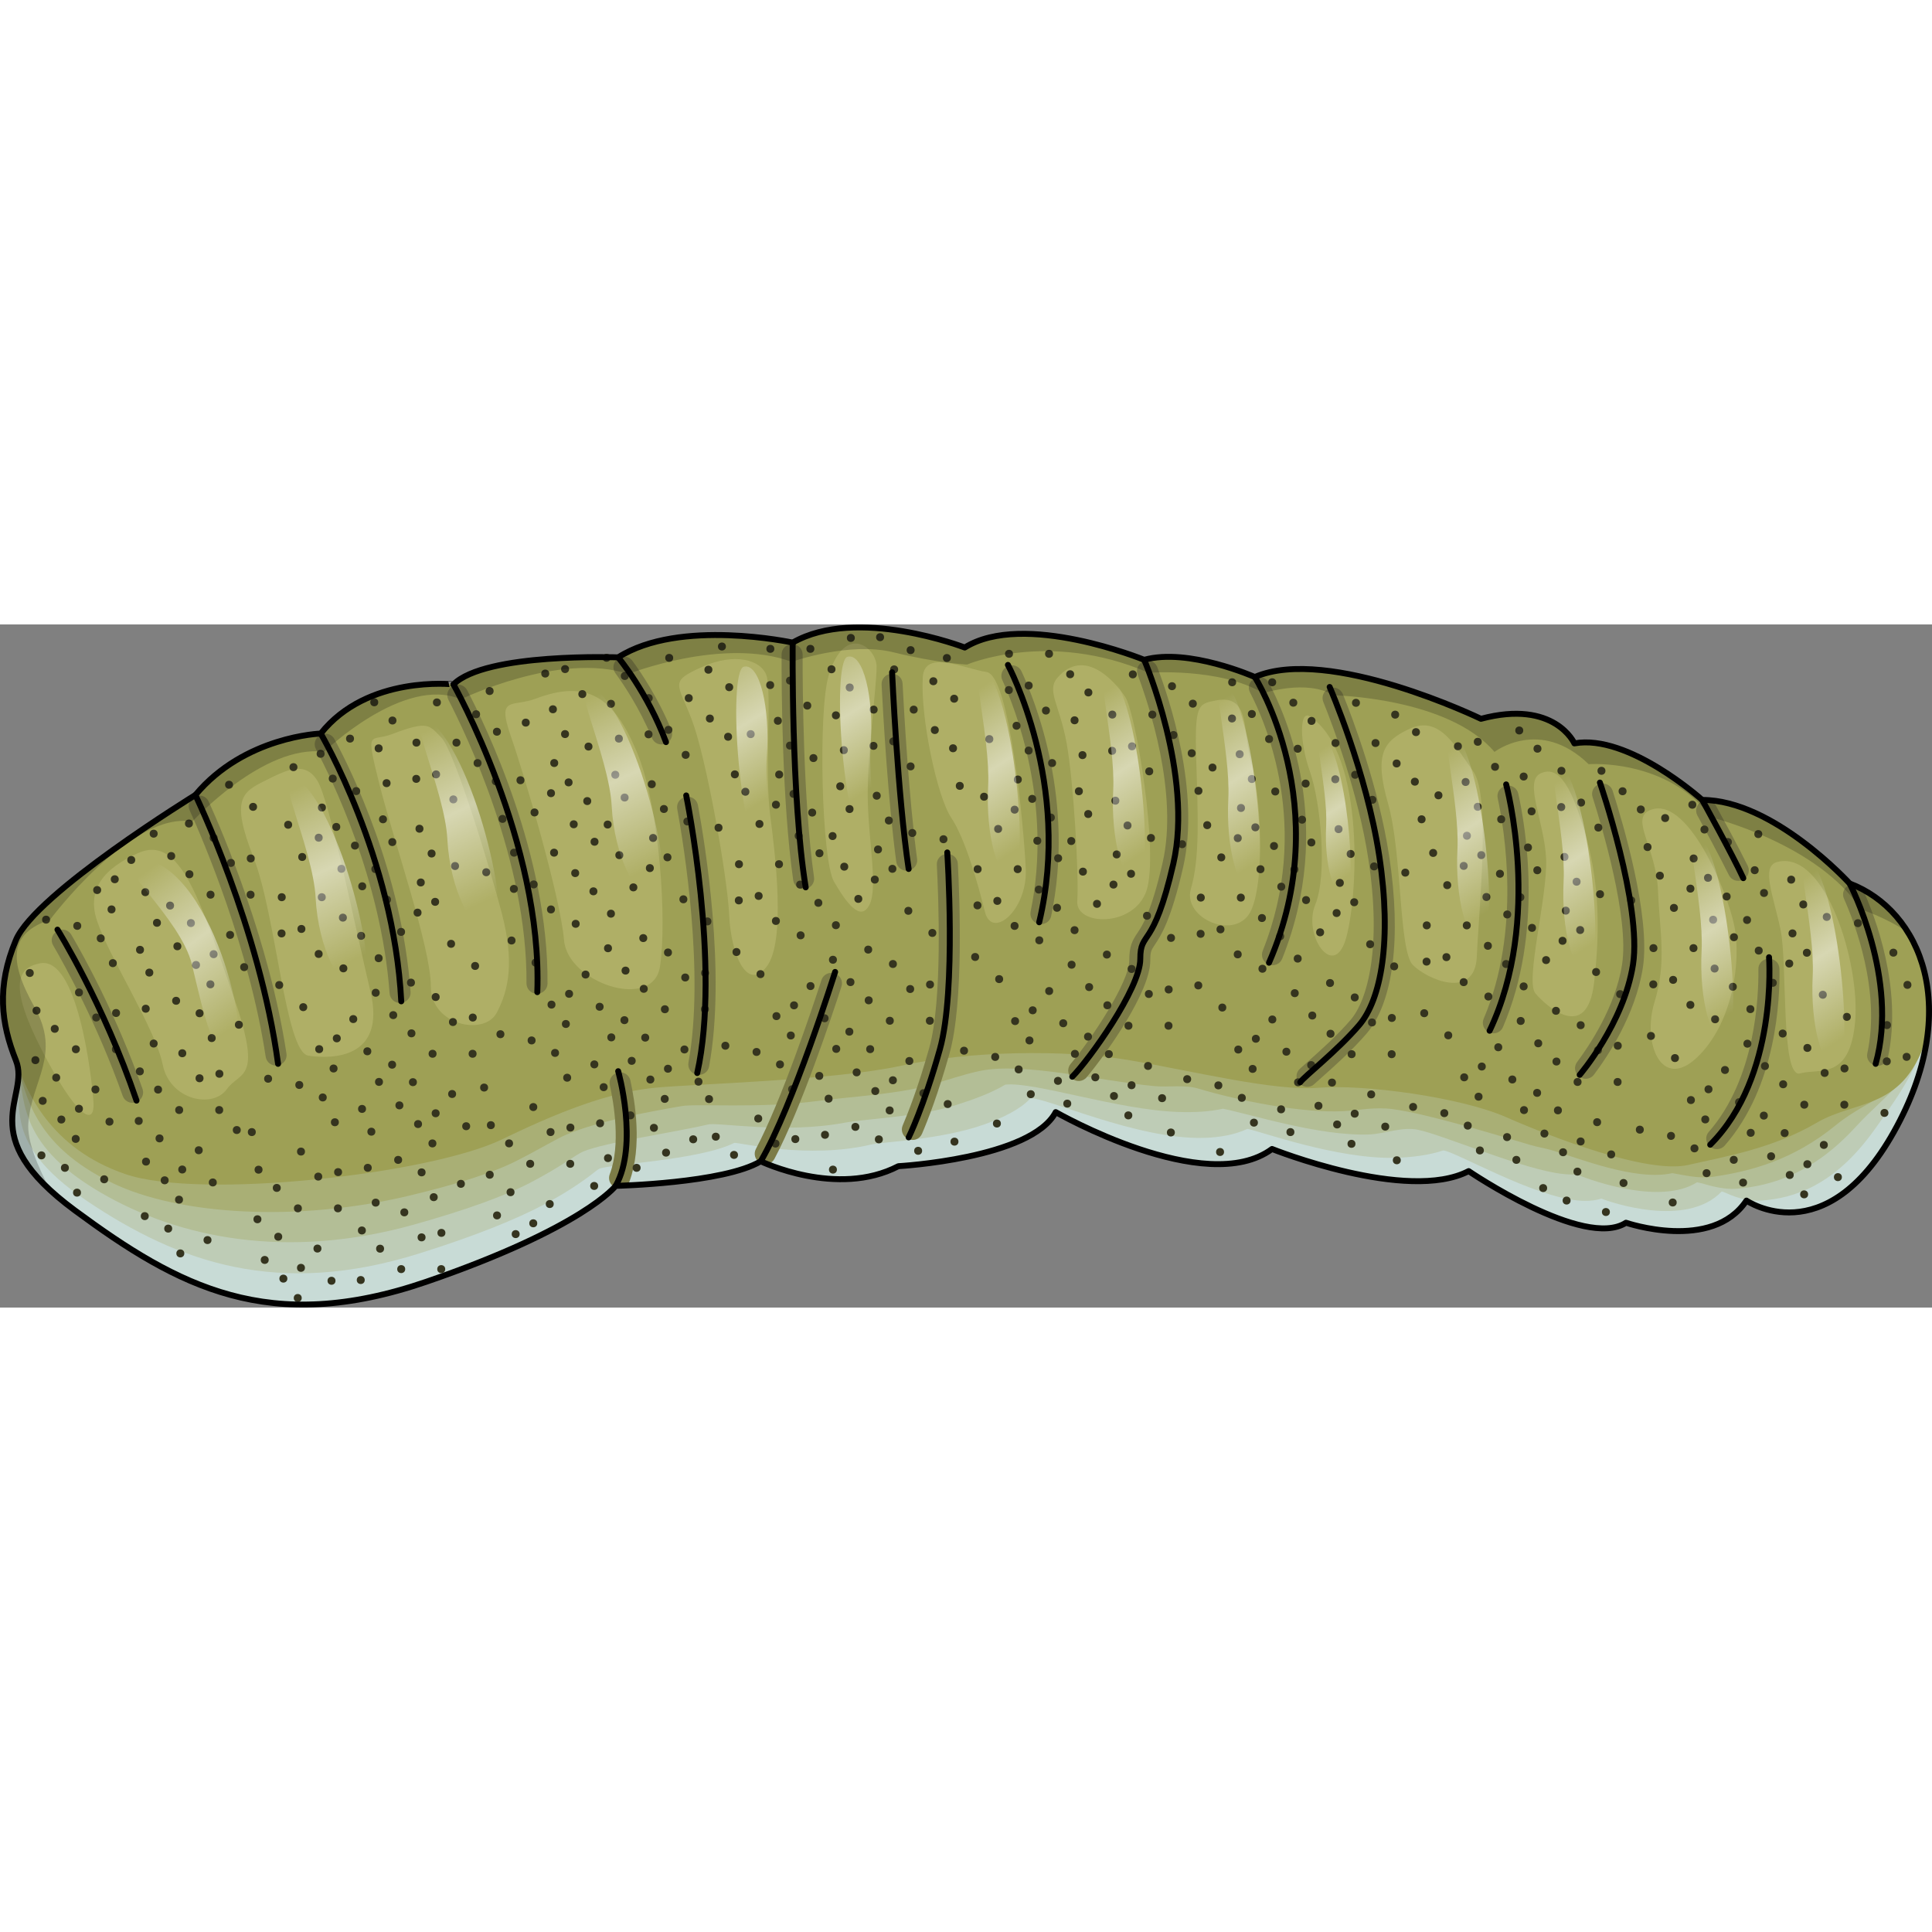 <?xml version="1.0" encoding="utf-8"?>
<!-- Created by: Science Figures, www.sciencefigures.org, Generator: Science Figures Editor -->
<svg version="1.1" id="Camada_1" xmlns="http://www.w3.org/2000/svg" xmlns:xlink="http://www.w3.org/1999/xlink" 
	 width="800px" height="800px" viewBox="0 0 325.873 115.22" enable-background="new 0 0 325.873 115.22"
	 xml:space="preserve">
<rect x="0" y="0" width="325.873" height="115.22" fill="#808080" stroke="none"/>
<g>
	<g>
		<path fill="#C8DBD6" d="M54.1,18.405c0,0-12.853,0.415-21.145,10.365c0,0-26.95,16.584-30.267,24.462s-2.488,14.097,0,20.316
			c2.488,6.219-7.463,12.438,9.951,25.291s32.754,21.145,59.289,12.024s31.925-16.17,31.925-16.17s18.243-0.415,24.462-4.146
			c0,0,12.853,6.219,23.218,0.829c0,0,22.389-1.244,26.535-9.121c0,0,25.291,14.511,36.486,6.219c0,0,22.804,9.121,33.169,3.732
			c0,0,19.487,13.268,26.535,8.707c0,0,14.511,4.975,20.316-3.732c0,0,13.268,9.121,24.877-11.609
			c11.609-20.731,4.561-37.315-7.463-41.876c0,0-12.853-14.097-24.877-14.097c0,0-12.438-11.195-21.56-9.536
			c0,0-3.317-7.463-15.755-4.146c0,0-25.706-12.438-38.144-7.048c0,0-11.195-4.975-18.658-2.902c0,0-20.316-8.292-30.267-2.073
			c0,0-18.243-7.048-29.023-0.829c0,0-19.072-4.146-29.437,2.488c0,0-22.389-0.829-27.779,4.561
			C76.489,10.113,61.977,8.454,54.1,18.405z"/>
		<path fill="#BECCB6" d="M32.954,28.77c0,0-26.95,16.584-30.267,24.462C-0.6,61.041,0.187,67.22,2.624,73.386
			c0.087,0.219,0.162,0.438,0.228,0.657c1.633,5.81-3.778,12.76,11.918,23.266c15.353,10.277,32.147,16.318,56.127,8.73
			c9.411-2.949,16.245-5.756,20.797-8.159c6.584-3.505,8.792-5.82,9.406-6.077c1.89-0.792,16.919-1.441,22.753-4.356
			c0.903-0.09,12.431,2.818,23.166,0.259c1.694-0.404,11.706-0.791,18.885-3.332c3.246-1.149,6.171-2.58,7.906-4.435
			c2.47-0.267,17.902,6.944,29.156,6.664c2.692-0.067,5.244-0.497,7.442-1.524c2.269,0.443,15.048,5.089,24.762,4.888
			c2.873-0.067,5.761-0.416,8.275-1.247c1.987,0.152,15.071,7.796,22.863,8.456c1.38,0.117,2.671,0.035,3.783-0.338
			c1.471,0.603,14.376,5.063,20.315-1.202c0.673,0.113,3.296,1.787,6.742,1.534c5.376-0.394,12.267-2.449,19.05-11.983
			c4.811-6.763,8.206-11.447,9.11-19.247c0.285-11.099-5.448-19.258-13.323-22.245c0,0-12.853-14.097-24.877-14.097
			c0,0-12.438-11.195-21.56-9.536c0,0-3.317-7.463-15.755-4.146c0,0-25.706-12.438-38.144-7.048c0,0-11.195-4.975-18.658-2.902
			c0,0-20.316-8.292-30.267-2.073c0,0-18.243-7.048-29.023-0.829c0,0-19.072-4.146-29.437,2.488c0,0-22.389-0.829-27.779,4.561
			c0,0-14.511-1.658-22.389,8.292C54.1,18.405,41.247,18.82,32.954,28.77z"/>
		<path fill="#B3BE96" d="M32.954,28.77c0,0-26.95,16.585-30.267,24.462c-3.259,7.74-2.514,13.879-0.127,19.991
			c0.085,0.218,0.164,0.437,0.236,0.655C4.464,79.49,2.264,87.206,16.902,95.78c13.241,7.755,31.526,11.442,52.964,5.436
			c8.642-2.421,15.255-4.808,19.508-7.02c5.387-2.802,7.745-4.769,8.974-5.284c3.78-1.584,15.363-3.214,21.045-4.566
			c1.766-0.42,12.812,1.624,23.114-0.311c3.423-0.643,12.425-0.958,18.77-2.978c3.075-0.979,6.048-2.082,8.276-3.435
			c4.941-0.534,19.02,4.289,29.249,4.611c2.595,0.082,5.139-0.032,7.462-0.549c4.538,0.886,16.246,4.657,24.654,4.343
			c2.627-0.098,5.526-1.344,8.253-0.792c3.907,0.791,16.016,5.985,23.049,7.252c1.27,0.229,2.53,0.348,3.708,0.277
			c2.941,1.206,14.241,5.151,20.313,1.328c1.347,0.225,3.889,1.313,6.772,1.078c5.884-0.478,12.853-2.653,19.935-10.366
			c5.438-5.922,10.415-8.278,12.301-17.788c0.706-11.645-5.138-20.238-13.263-23.32c0,0-12.853-14.097-24.877-14.097
			c0,0-12.438-11.195-21.56-9.536c0,0-3.317-7.463-15.755-4.146c0,0-25.706-12.438-38.144-7.048c0,0-11.194-4.975-18.657-2.902
			c0,0-20.316-8.292-30.266-2.073c0,0-18.243-7.048-29.023-0.829c0,0-19.072-4.146-29.437,2.488c0,0-22.389-0.829-27.779,4.561
			c0,0-14.511-1.659-22.389,8.292C54.1,18.405,41.247,18.82,32.954,28.77z"/>
		<path fill="#A9AF75" d="M32.954,28.77c0,0-26.95,16.585-30.267,24.462c-3.23,7.672-2.527,13.77-0.19,19.828
			c0.084,0.218,0.166,0.435,0.245,0.653c1.7,5.415,2.651,13.981,16.292,20.536c11.07,5.319,30.923,6.622,49.802,2.143
			c7.879-1.87,14.258-3.873,18.219-5.88c4.179-2.118,6.699-3.718,8.542-4.49c5.67-2.376,14.19-3.872,19.336-4.776
			c2.681-0.471,13.114,0.445,23.062-0.881c5.179-0.69,13.15-1.107,18.656-2.624c2.907-0.801,5.854-1.854,8.647-2.435
			c7.298-1.518,20.138,1.674,29.342,2.558c2.497,0.24,5.137-0.276,7.482,0.425c6.644,1.987,17.443,4.202,24.546,3.798
			c2.381-0.136,5.285-0.733,8.23-0.337c5.926,0.797,16.959,4.19,23.235,6.047c1.159,0.343,2.419,0.535,3.632,0.893
			c4.573,1.351,14.106,5.239,20.312,3.857c2.02,0.338,4.486,0.959,6.801,0.622c6.374-0.925,13.532-2.779,20.821-8.749
			c6.134-5.024,12.623-5.109,15.492-16.33c1.126-12.192-4.827-21.218-13.203-24.395c0,0-12.853-14.097-24.876-14.097
			c0,0-12.438-11.195-21.56-9.536c0,0-3.317-7.463-15.755-4.146c0,0-25.706-12.438-38.145-7.048c0,0-11.194-4.975-18.657-2.902
			c0,0-20.316-8.292-30.266-2.073c0,0-18.243-7.048-29.023-0.829c0,0-19.072-4.146-29.437,2.488c0,0-22.389-0.829-27.779,4.561
			c0,0-14.511-1.659-22.389,8.292C54.099,18.405,41.247,18.819,32.954,28.77z"/>
		<path fill="#9EA055" d="M311.988,43.696c0,0-12.853-14.097-24.876-14.097c0,0-12.439-11.195-21.56-9.536
			c0,0-3.317-7.463-15.755-4.146c0,0-25.706-12.438-38.145-7.048c0,0-11.194-4.976-18.657-2.902c0,0-20.316-8.292-30.266-2.073
			c0,0-18.243-7.048-29.023-0.829c0,0-19.072-4.146-29.437,2.487c0,0-22.389-0.829-27.779,4.561c0,0-14.511-1.659-22.389,8.292
			c0,0-12.853,0.415-21.145,10.365c0,0-26.95,16.585-30.267,24.462s-2.487,14.097,0,20.316c1.734,5.217,5.765,14.83,18.479,19.171
			c12.714,4.341,51.475,0,63.568-5.892c12.093-5.892,19.536-8.062,25.737-8.682c6.202-0.62,30.389-1.241,41.552-3.721
			c11.163-2.481,27.598-2.791,38.451-0.93c10.853,1.861,24.497,5.272,31.94,4.652c7.442-0.62,23.876,1.55,31.629,4.961
			c7.752,3.411,23.876,9.613,30.698,8.062c6.822-1.55,14.264-2.791,21.706-7.132c6.887-4.017,14.831-1.94,18.682-14.871
			C326.677,56.428,320.613,46.968,311.988,43.696z"/>
	</g>
	<g>
		<path fill="#7C7C47" d="M44.815,72.92c-2.801-18.427-10.47-36.354-12.838-41.591c-0.386-0.853-0.019-1.858,0.824-2.266
			l0.074-0.036c0.877-0.425,1.929-0.045,2.331,0.843c2.45,5.42,10.255,23.698,13.116,42.535c0.145,0.953-0.531,1.838-1.486,1.967
			l-0.083,0.011C45.814,74.511,44.958,73.857,44.815,72.92z"/>
		<path fill="#7C7C47" d="M65.715,62.219c-1.413-19.204-9.793-36.251-12.435-41.208c-0.435-0.817-0.144-1.83,0.653-2.299
			l0.079-0.047c0.845-0.497,1.931-0.201,2.396,0.662c2.804,5.202,11.382,22.556,12.844,42.661c0.07,0.962-0.68,1.793-1.643,1.843
			l-0.084,0.004C66.58,63.884,65.784,63.163,65.715,62.219z"/>
		<path fill="#7C7C47" d="M90.55,62.283l-0.085-0.003c-0.943-0.035-1.669-0.819-1.661-1.763c0.163-20.553-10.208-42.087-13.17-47.81
			c-0.428-0.828-0.118-1.836,0.694-2.293l0.081-0.045c0.853-0.48,1.93-0.158,2.384,0.71c3.145,6.015,13.754,27.934,13.557,49.51
			C92.341,61.556,91.517,62.319,90.55,62.283z"/>
		<path fill="#7C7C47" d="M109.979,19.185c-2.08-5.039-4.76-9.023-6.178-10.957c-0.54-0.736-0.41-1.756,0.29-2.342l0.068-0.057
			c0.765-0.641,1.907-0.512,2.499,0.291c1.539,2.089,4.36,6.288,6.587,11.686c0.376,0.912-0.071,1.958-0.996,2.3l-0.078,0.029
			C111.304,20.458,110.332,20.04,109.979,19.185z"/>
		<path fill="#7C7C47" d="M117.524,75.928l-0.083-0.019c-0.92-0.206-1.488-1.107-1.317-2.033
			c2.749-14.969-0.783-36.657-1.892-42.765c-0.168-0.926,0.436-1.807,1.358-1.995l0.087-0.018c0.95-0.194,1.872,0.425,2.047,1.379
			c1.169,6.336,4.791,28.369,1.874,44.109C119.422,75.538,118.469,76.14,117.524,75.928z"/>
		<path fill="#7C7C47" d="M133.793,43.137c-1.877-13.101-1.977-32.236-1.96-38.096c0.003-0.961,0.789-1.727,1.75-1.716l0.086,0.001
			c0.95,0.011,1.713,0.784,1.711,1.734c-0.01,5.782,0.105,24.889,1.926,37.598c0.133,0.927-0.511,1.787-1.436,1.939l-0.083,0.014
			C134.826,44.767,133.931,44.101,133.793,43.137z"/>
		<path fill="#7C7C47" d="M128.227,90.808l-0.072-0.042c-0.802-0.469-1.09-1.478-0.656-2.299c4.3-8.129,9.432-23.491,11.061-28.503
			c0.293-0.902,1.257-1.393,2.162-1.109l0.082,0.026c0.917,0.288,1.426,1.264,1.13,2.179c-1.654,5.111-6.812,20.586-11.307,29.077
			C130.167,91.005,129.074,91.304,128.227,90.808z"/>
		<path fill="#7C7C47" d="M103.682,94.909l-0.076-0.042c-0.756-0.423-1.066-1.331-0.758-2.14c1.875-4.93,0.689-11.957,0.009-15.056
			c-0.196-0.891,0.341-1.775,1.219-2.025l0.086-0.025c0.957-0.272,1.947,0.31,2.162,1.282c0.764,3.45,2.048,11.197-0.162,17.074
			C105.784,94.981,104.618,95.433,103.682,94.909z"/>
		<path fill="#7C7C47" d="M20.697,79.522c-4.291-12.119-9.68-21.872-11.741-25.411c-0.47-0.807-0.209-1.835,0.583-2.33l0.076-0.047
			c0.828-0.518,1.917-0.249,2.411,0.594c2.143,3.662,7.594,13.511,12.019,26.029c0.32,0.906-0.169,1.902-1.079,2.211l-0.081,0.028
			C21.985,80.901,21.014,80.417,20.697,79.522z"/>
		<path fill="#7C7C47" d="M151.174,40.026c-1.389-10.257-2.219-24.904-2.475-29.886c-0.049-0.959,0.692-1.769,1.651-1.812
			l0.083-0.004c0.951-0.043,1.757,0.685,1.806,1.635c0.253,4.938,1.077,19.486,2.45,29.604c0.127,0.934-0.526,1.793-1.459,1.933
			l-0.083,0.012C152.19,41.654,151.304,40.986,151.174,40.026z"/>
		<path fill="#7C7C47" d="M153.154,86.768l-0.078-0.039c-0.818-0.409-1.182-1.378-0.821-2.219c0.907-2.117,2.631-6.503,4.485-13.096
			c2.249-7.994,1.562-25.394,1.275-30.887c-0.049-0.945,0.67-1.746,1.614-1.809l0.087-0.006c0.962-0.064,1.791,0.668,1.843,1.63
			c0.303,5.665,1.015,23.426-1.405,32.032c-1.913,6.8-3.677,11.296-4.638,13.534C155.123,86.825,154.045,87.214,153.154,86.768z"/>
		<path fill="#7C7C47" d="M175.204,50.502l-0.083-0.02c-0.918-0.22-1.474-1.133-1.283-2.058c3.755-18.144-2.595-34.252-4.782-39.051
			c-0.377-0.828-0.042-1.801,0.759-2.231l0.085-0.046c0.88-0.474,1.973-0.104,2.393,0.803c2.418,5.216,9.044,21.946,5.007,41.295
			C177.104,50.14,176.145,50.727,175.204,50.502z"/>
		<path fill="#7C7C47" d="M180.728,76.501l-0.043-0.043c-0.64-0.64-0.675-1.658-0.09-2.349c3.519-4.153,9.879-13.81,9.879-17.408
			c0-2.475,0.516-3.373,1.358-4.633c0.879-1.313,2.348-3.512,4.269-11.887c2.7-11.781-2.395-26.891-4.215-31.709
			c-0.328-0.869,0.082-1.842,0.936-2.208l0.084-0.036c0.902-0.386,1.944,0.046,2.294,0.963c1.958,5.118,7.308,20.902,4.356,33.781
			c-2.066,9.012-3.762,11.55-4.776,13.067c-0.599,0.896-0.76,1.137-0.76,2.662c0,5.269-7.307,15.558-10.735,19.682
			C182.631,77.168,181.45,77.223,180.728,76.501z"/>
		<path fill="#7C7C47" d="M213.967,57.326l-0.081-0.035c-0.865-0.377-1.252-1.373-0.902-2.249
			c8.287-20.783,0.466-38.582-2.142-43.573c-0.418-0.8-0.158-1.783,0.605-2.266l0.085-0.054c0.848-0.538,1.973-0.252,2.448,0.634
			c2.94,5.493,11.259,24.22,2.277,46.623C215.897,57.303,214.853,57.712,213.967,57.326z"/>
		<path fill="#7C7C47" d="M219.512,77.699l-0.071-0.049c-0.924-0.632-1.013-1.958-0.184-2.711c0.341-0.31,0.751-0.675,1.245-1.115
			c2.136-1.901,5.061-4.503,7.3-7.116c2.927-3.414,5.253-12.327,3.004-27.108c-1.702-11.186-5.979-22.5-7.605-26.539
			c-0.35-0.869,0.06-1.853,0.919-2.226l0.081-0.035c0.891-0.387,1.927,0.032,2.292,0.933c1.691,4.178,6.043,15.664,7.82,27.334
			c2.093,13.762,0.702,24.677-3.819,29.949c-2.395,2.794-5.547,5.599-7.635,7.456c-0.406,0.361-0.836,0.744-1.208,1.082
			C221.057,78.093,220.172,78.151,219.512,77.699z"/>
		<path fill="#7C7C47" d="M251.167,68.796l-0.076-0.036c-0.85-0.404-1.202-1.404-0.833-2.27c6.363-14.927,3.477-31.997,2.358-37.198
			c-0.193-0.896,0.352-1.781,1.237-2.023l0.092-0.025c0.952-0.261,1.932,0.323,2.145,1.286c1.239,5.599,4.283,23.377-2.596,39.412
			C253.11,68.834,252.043,69.213,251.167,68.796z"/>
		<path fill="#7C7C47" d="M266.339,76.22l-0.069-0.059c-0.692-0.593-0.81-1.616-0.264-2.345c2.013-2.685,6.473-9.294,7.592-16.459
			c1.225-7.831-3.384-23.249-4.98-28.247c-0.286-0.897,0.198-1.851,1.088-2.157l0.083-0.028c0.918-0.315,1.913,0.183,2.21,1.106
			c1.679,5.227,6.457,21.206,5.103,29.873c-1.249,7.997-6.03,15.095-8.256,18.045C268.244,76.748,267.099,76.871,266.339,76.22z"/>
		<path fill="#7C7C47" d="M291.622,42.291c-1.554-3.135-4.037-7.716-5.321-10.064c-0.457-0.836-0.153-1.883,0.68-2.344l0.074-0.041
			c0.839-0.464,1.893-0.163,2.354,0.678c1.294,2.364,3.788,6.965,5.387,10.194c0.433,0.874,0.057,1.927-0.828,2.336l-0.076,0.035
			C293.044,43.478,292.037,43.13,291.622,42.291z"/>
		<path fill="#7C7C47" d="M288.359,88.004l-0.058-0.058c-0.635-0.635-0.69-1.66-0.098-2.335c7.911-9.015,8.447-22.802,8.384-27.474
			c-0.012-0.91,0.69-1.668,1.597-1.738l0.092-0.007c0.99-0.076,1.845,0.69,1.863,1.683c0.094,5.129-0.471,19.819-9.23,29.828
			C290.243,88.664,289.075,88.72,288.359,88.004z"/>
		<path fill="#7C7C47" d="M316.262,74.37l-0.077-0.022c-0.864-0.244-1.416-1.112-1.227-1.989c2.297-10.62-2.16-22.122-3.941-26.118
			c-0.372-0.835-0.027-1.809,0.784-2.231l0.081-0.042c0.884-0.461,1.969-0.085,2.379,0.824c1.966,4.364,6.689,16.56,4.175,28.261
			C318.224,74.036,317.23,74.643,316.262,74.37z"/>
	</g>
	<path fill="#AFAF66" d="M23.247,38.583c-4.157,1.905-8.986,5.092-6.889,11.383s9.885,18.272,11.083,24.263
		c1.198,5.991,8.387,7.489,10.784,4.194c2.396-3.295,6.29-1.198,0.899-16.475S30.436,35.288,23.247,38.583z"/>
	<path fill="#AFAF66" d="M44.814,26.301c-3.864,1.932-5.991,2.995-2.097,12.88s5.392,32.95,9.286,33.549
		c3.894,0.599,13.18,0.599,10.484-10.784s-6.889-32.351-8.986-35.645C51.404,23.006,48.409,24.504,44.814,26.301z"/>
	<path fill="#AFAF66" d="M66.082,18.513c-3.65,1.39-4.493-1.198-2.097,8.387c2.396,9.585,8.687,27.558,8.687,34.148
		s8.986,8.387,11.083,4.493c2.097-3.894,2.995-8.687,0.899-16.774s-8.088-27.558-10.184-29.655S72.372,16.117,66.082,18.513z"/>
	<path fill="#AFAF66" d="M6.773,57.154c-3.837,0.731-5.392,3.595,0.3,14.678s8.986,13.18,8.687,8.687
		C15.459,76.025,13.063,55.956,6.773,57.154z"/>
	<path fill="#AFAF66" d="M90.345,12.522c-3.921,1.487-6.59-0.599-4.194,6.29s8.387,27.258,8.986,34.447s14.977,11.982,16.175,4.493
		c1.198-7.489,0-26.959-3.894-36.245S99.031,9.227,90.345,12.522z"/>
	<path fill="#AFAF66" d="M118.502,7.131c-5.716,2.54-4.194,2.696-1.797,8.986s5.991,26.36,6.29,32.95
		c0.3,6.59,2.995,12.88,6.29,8.687c3.295-4.194,1.498-18.871,0.599-25.761c-0.899-6.889,0.3-20.668-0.599-23.364
		S123.893,4.734,118.502,7.131z"/>
	<path fill="#AFAF66" d="M139.769,8.628c-1.791,5.97-1.198,31.152,0.899,34.747c2.097,3.595,4.493,6.889,5.991,3.894
		c1.498-2.995-0.3-11.383-0.3-18.572s1.498-18.272,1.498-21.567S142.465-0.358,139.769,8.628z"/>
	<path fill="#AFAF66" d="M155.645,8.928c-0.415,6.638,2.396,20.069,4.793,23.664s4.493,11.083,5.691,15.876s7.189-0.3,6.889-7.189
		c-0.3-6.889-2.696-32.65-6.59-33.249S155.944,4.135,155.645,8.928z"/>
	<path fill="#AFAF66" d="M178.41,8.928c-1.982,2.246,0.3,4.493,1.498,11.083s2.097,22.466,1.797,26.659s9.585,4.493,11.682-1.797
		s-1.797-29.954-3.594-32.65C187.995,9.527,182.903,3.836,178.41,8.928z"/>
	<path fill="#AFAF66" d="M205.069,12.822c-2.995,0.599-3.594,0.599-3.295,10.184c0.3,9.585,0.599,16.475-0.899,21.567
		s7.788,8.986,10.184,3.595c2.396-5.392,1.498-20.069,0-24.862C209.562,18.513,211.06,11.624,205.069,12.822z"/>
	<path fill="#AFAF66" d="M220.945,15.518c-1.764-1.173-1.797,4.194,0,9.286c1.797,5.092,2.995,17.373,0.899,22.466
		c-2.097,5.092,2.995,12.581,5.092,5.991C229.033,46.67,230.443,21.833,220.945,15.518z"/>
	<path fill="#AFAF66" d="M237.719,17.615c-4.345,2.045-5.991,4.194-3.594,12.581s1.797,24.862,4.194,27.258
		c2.396,2.396,10.484,5.991,10.783-1.498c0.3-7.489,2.396-26.959-0.599-31.152C245.507,20.61,242.811,15.218,237.719,17.615z"/>
	<path fill="#AFAF66" d="M259.885,25.103c-2.937,1.335,0.599,8.088,0.899,14.378c0.3,6.29-3.594,20.668-1.797,22.765
		c1.797,2.097,8.687,8.387,9.885-1.797c1.198-10.184,0.599-17.973-1.498-25.162C265.277,28.099,263.18,23.605,259.885,25.103z"/>
	<path fill="#AFAF66" d="M278.157,31.394c-3.154,1.502,1.198,6.29,1.498,13.479c0.3,7.189,1.498,11.982-0.599,18.871
		c-2.097,6.889,1.198,14.977,7.189,9.286s7.489-16.175,6.29-22.166S284.448,28.398,278.157,31.394z"/>
	<path fill="#AFAF66" d="M299.724,40.08c-2.726,0.744-0.599,5.691,0.599,11.383c1.198,5.691,0,25.162,3.295,24.263
		c3.295-0.899,8.387,1.198,9.286-8.687S307.827,37.869,299.724,40.08z"/>
	<g>
		<g>
			<g>
				<circle fill="#35341F" cx="10.947" cy="91.654" r="0.672"/>
				<circle fill="#35341F" cx="6.991" cy="89.548" r="0.672"/>
				<circle fill="#35341F" cx="10.347" cy="83.506" r="0.672"/>
				<circle fill="#35341F" cx="12.771" cy="86.772" r="0.672"/>
				<circle fill="#35341F" cx="7.201" cy="80.354" r="0.672"/>
				<circle fill="#35341F" cx="9.483" cy="76.439" r="0.672"/>
				<circle fill="#35341F" cx="5.972" cy="73.492" r="0.672"/>
				<circle fill="#35341F" cx="9.235" cy="68.205" r="0.672"/>
				<circle fill="#35341F" cx="12.796" cy="71.65" r="0.672"/>
				<circle fill="#35341F" cx="16.094" cy="78.435" r="0.672"/>
				<circle fill="#35341F" cx="13.315" cy="81.686" r="0.672"/>
				<circle fill="#35341F" cx="18.466" cy="83.869" r="0.672"/>
				<circle fill="#35341F" cx="17.574" cy="93.587" r="0.672"/>
				<circle fill="#35341F" cx="12.991" cy="95.837" r="0.672"/>
				<circle fill="#35341F" cx="19.549" cy="71.651" r="0.672"/>
				<circle fill="#35341F" cx="19.578" cy="65.539" r="0.672"/>
				<circle fill="#35341F" cx="16.231" cy="66.296" r="0.672"/>
				<circle fill="#35341F" cx="13.321" cy="62.076" r="0.672"/>
				<circle fill="#35341F" cx="6.161" cy="65.132" r="0.672"/>
			</g>
			<g>
				<circle fill="#35341F" cx="28.373" cy="101.905" r="0.672"/>
				<circle fill="#35341F" cx="24.417" cy="99.799" r="0.672"/>
				<circle fill="#35341F" cx="27.774" cy="93.757" r="0.672"/>
				<circle fill="#35341F" cx="30.197" cy="97.023" r="0.672"/>
				<circle fill="#35341F" cx="24.628" cy="90.605" r="0.672"/>
				<circle fill="#35341F" cx="26.909" cy="86.69" r="0.672"/>
				<circle fill="#35341F" cx="23.399" cy="83.743" r="0.672"/>
				<circle fill="#35341F" cx="26.661" cy="78.456" r="0.672"/>
				<circle fill="#35341F" cx="30.223" cy="81.901" r="0.672"/>
				<circle fill="#35341F" cx="33.521" cy="88.686" r="0.672"/>
				<circle fill="#35341F" cx="30.741" cy="91.936" r="0.672"/>
				<circle fill="#35341F" cx="35.893" cy="94.12" r="0.672"/>
				<circle fill="#35341F" cx="35.001" cy="103.838" r="0.672"/>
				<circle fill="#35341F" cx="30.418" cy="106.088" r="0.672"/>
				<circle fill="#35341F" cx="36.975" cy="81.902" r="0.672"/>
				<circle fill="#35341F" cx="37.004" cy="75.79" r="0.672"/>
				<circle fill="#35341F" cx="33.657" cy="76.547" r="0.672"/>
				<circle fill="#35341F" cx="30.747" cy="72.327" r="0.672"/>
				<circle fill="#35341F" cx="23.588" cy="75.383" r="0.672"/>
			</g>
			<g>
				<circle fill="#35341F" cx="33.663" cy="65.583" r="0.672"/>
				<circle fill="#35341F" cx="29.707" cy="63.477" r="0.672"/>
				<circle fill="#35341F" cx="33.064" cy="57.435" r="0.672"/>
				<circle fill="#35341F" cx="35.488" cy="60.701" r="0.672"/>
				<circle fill="#35341F" cx="29.918" cy="54.283" r="0.672"/>
				<circle fill="#35341F" cx="32.2" cy="50.368" r="0.672"/>
				<circle fill="#35341F" cx="28.689" cy="47.421" r="0.672"/>
				<circle fill="#35341F" cx="31.951" cy="42.134" r="0.672"/>
				<circle fill="#35341F" cx="35.513" cy="45.579" r="0.672"/>
				<circle fill="#35341F" cx="38.811" cy="52.364" r="0.672"/>
				<circle fill="#35341F" cx="36.031" cy="55.615" r="0.672"/>
				<circle fill="#35341F" cx="41.183" cy="57.798" r="0.672"/>
				<circle fill="#35341F" cx="40.291" cy="67.516" r="0.672"/>
				<circle fill="#35341F" cx="35.708" cy="69.766" r="0.672"/>
				<circle fill="#35341F" cx="42.265" cy="45.58" r="0.672"/>
				<circle fill="#35341F" cx="42.295" cy="39.469" r="0.672"/>
				<circle fill="#35341F" cx="38.948" cy="40.225" r="0.672"/>
				<circle fill="#35341F" cx="36.037" cy="36.005" r="0.672"/>
				<circle fill="#35341F" cx="28.878" cy="39.061" r="0.672"/>
			</g>
			<g>
				<circle fill="#35341F" cx="16.989" cy="52.946" r="0.672"/>
				<circle fill="#35341F" cx="13.033" cy="50.841" r="0.672"/>
				<circle fill="#35341F" cx="16.39" cy="44.798" r="0.672"/>
				<circle fill="#35341F" cx="18.813" cy="48.064" r="0.672"/>
				<circle fill="#35341F" cx="5.023" cy="58.789" r="0.672"/>
				<circle fill="#35341F" cx="25.918" cy="70.688" r="0.672"/>
				<circle fill="#35341F" cx="24.581" cy="64.815" r="0.672"/>
				<circle fill="#35341F" cx="7.774" cy="49.791" r="0.672"/>
				<circle fill="#35341F" cx="25.189" cy="58.722" r="0.672"/>
				<circle fill="#35341F" cx="26.476" cy="50.325" r="0.672"/>
				<circle fill="#35341F" cx="22.137" cy="39.727" r="0.672"/>
				<circle fill="#35341F" cx="19.357" cy="42.978" r="0.672"/>
				<circle fill="#35341F" cx="24.509" cy="45.161" r="0.672"/>
				<circle fill="#35341F" cx="23.617" cy="54.88" r="0.672"/>
				<circle fill="#35341F" cx="19.034" cy="57.129" r="0.672"/>
				<circle fill="#35341F" cx="31.869" cy="33.579" r="0.672"/>
				<circle fill="#35341F" cx="38.636" cy="27.035" r="0.672"/>
				<circle fill="#35341F" cx="42.688" cy="30.766" r="0.672"/>
				<circle fill="#35341F" cx="39.937" cy="85.277" r="0.672"/>
				<circle fill="#35341F" cx="25.92" cy="35.289" r="0.672"/>
			</g>
		</g>
		<g>
			<g>
				<circle fill="#35341F" cx="47.797" cy="110.341" r="0.672"/>
				<circle fill="#35341F" cx="50.22" cy="113.607" r="0.672"/>
				<circle fill="#35341F" cx="44.651" cy="107.189" r="0.672"/>
				<circle fill="#35341F" cx="46.932" cy="103.274" r="0.672"/>
				<circle fill="#35341F" cx="43.422" cy="100.328" r="0.672"/>
				<circle fill="#35341F" cx="46.684" cy="95.04" r="0.672"/>
				<circle fill="#35341F" cx="50.246" cy="98.486" r="0.672"/>
				<circle fill="#35341F" cx="53.544" cy="105.27" r="0.672"/>
				<circle fill="#35341F" cx="50.764" cy="108.521" r="0.672"/>
				<circle fill="#35341F" cx="55.916" cy="110.704" r="0.672"/>
				<circle fill="#35341F" cx="56.998" cy="98.486" r="0.672"/>
				<circle fill="#35341F" cx="57.027" cy="92.375" r="0.672"/>
				<circle fill="#35341F" cx="53.681" cy="93.131" r="0.672"/>
				<circle fill="#35341F" cx="50.77" cy="88.911" r="0.672"/>
				<circle fill="#35341F" cx="43.611" cy="91.967" r="0.672"/>
			</g>
			<g>
				<circle fill="#35341F" cx="60.848" cy="110.578" r="0.672"/>
				<circle fill="#35341F" cx="64.111" cy="105.291" r="0.672"/>
				<circle fill="#35341F" cx="67.673" cy="108.736" r="0.672"/>
				<circle fill="#35341F" cx="74.425" cy="108.737" r="0.672"/>
				<circle fill="#35341F" cx="74.454" cy="102.626" r="0.672"/>
				<circle fill="#35341F" cx="71.107" cy="103.382" r="0.672"/>
				<circle fill="#35341F" cx="68.197" cy="99.162" r="0.672"/>
				<circle fill="#35341F" cx="61.038" cy="102.218" r="0.672"/>
			</g>
			<g>
				<circle fill="#35341F" cx="71.113" cy="92.419" r="0.672"/>
				<circle fill="#35341F" cx="67.157" cy="90.313" r="0.672"/>
				<circle fill="#35341F" cx="70.514" cy="84.27" r="0.672"/>
				<circle fill="#35341F" cx="72.937" cy="87.536" r="0.672"/>
				<circle fill="#35341F" cx="67.368" cy="81.119" r="0.672"/>
				<circle fill="#35341F" cx="69.649" cy="77.204" r="0.672"/>
				<circle fill="#35341F" cx="66.139" cy="74.257" r="0.672"/>
				<circle fill="#35341F" cx="69.401" cy="68.969" r="0.672"/>
				<circle fill="#35341F" cx="72.963" cy="72.415" r="0.672"/>
				<circle fill="#35341F" cx="76.261" cy="79.199" r="0.672"/>
				<circle fill="#35341F" cx="73.481" cy="82.45" r="0.672"/>
				<circle fill="#35341F" cx="78.633" cy="84.634" r="0.672"/>
				<circle fill="#35341F" cx="77.741" cy="94.352" r="0.672"/>
				<circle fill="#35341F" cx="73.158" cy="96.602" r="0.672"/>
				<circle fill="#35341F" cx="79.715" cy="72.415" r="0.672"/>
				<circle fill="#35341F" cx="79.744" cy="66.304" r="0.672"/>
				<circle fill="#35341F" cx="76.398" cy="67.061" r="0.672"/>
				<circle fill="#35341F" cx="73.487" cy="62.841" r="0.672"/>
				<circle fill="#35341F" cx="66.328" cy="65.896" r="0.672"/>
			</g>
			<g>
				<circle fill="#35341F" cx="54.439" cy="79.782" r="0.672"/>
				<circle fill="#35341F" cx="50.483" cy="77.676" r="0.672"/>
				<circle fill="#35341F" cx="53.84" cy="71.633" r="0.672"/>
				<circle fill="#35341F" cx="56.263" cy="74.899" r="0.672"/>
				<circle fill="#35341F" cx="42.473" cy="85.624" r="0.672"/>
				<circle fill="#35341F" cx="63.367" cy="97.523" r="0.672"/>
				<circle fill="#35341F" cx="62.031" cy="91.65" r="0.672"/>
				<circle fill="#35341F" cx="45.224" cy="76.626" r="0.672"/>
				<circle fill="#35341F" cx="62.638" cy="85.557" r="0.672"/>
				<circle fill="#35341F" cx="63.926" cy="77.16" r="0.672"/>
				<circle fill="#35341F" cx="59.587" cy="66.562" r="0.672"/>
				<circle fill="#35341F" cx="56.807" cy="69.813" r="0.672"/>
				<circle fill="#35341F" cx="61.959" cy="71.997" r="0.672"/>
				<circle fill="#35341F" cx="61.067" cy="81.715" r="0.672"/>
				<circle fill="#35341F" cx="56.484" cy="83.965" r="0.672"/>
				<circle fill="#35341F" cx="69.319" cy="60.414" r="0.672"/>
				<circle fill="#35341F" cx="76.086" cy="53.87" r="0.672"/>
				<circle fill="#35341F" cx="80.138" cy="57.602" r="0.672"/>
				<circle fill="#35341F" cx="63.37" cy="62.124" r="0.672"/>
			</g>
		</g>
		<g>
			<g>
				<circle fill="#35341F" cx="82.586" cy="11.231" r="0.672"/>
				<circle fill="#35341F" cx="80.305" cy="15.146" r="0.672"/>
				<circle fill="#35341F" cx="83.815" cy="18.093" r="0.672"/>
				<circle fill="#35341F" cx="80.553" cy="23.381" r="0.672"/>
				<circle fill="#35341F" cx="76.991" cy="19.935" r="0.672"/>
				<circle fill="#35341F" cx="73.693" cy="13.151" r="0.672"/>
				<circle fill="#35341F" cx="70.239" cy="19.934" r="0.672"/>
				<circle fill="#35341F" cx="70.21" cy="26.046" r="0.672"/>
				<circle fill="#35341F" cx="73.557" cy="25.289" r="0.672"/>
				<circle fill="#35341F" cx="76.467" cy="29.509" r="0.672"/>
				<circle fill="#35341F" cx="83.626" cy="26.453" r="0.672"/>
			</g>
			<g>
				<circle fill="#35341F" cx="63.126" cy="13.13" r="0.672"/>
				<circle fill="#35341F" cx="59.04" cy="19.258" r="0.672"/>
				<circle fill="#35341F" cx="66.2" cy="16.203" r="0.672"/>
			</g>
			<g>
				<circle fill="#35341F" cx="56.124" cy="26.002" r="0.672"/>
				<circle fill="#35341F" cx="60.08" cy="28.108" r="0.672"/>
				<circle fill="#35341F" cx="56.723" cy="34.151" r="0.672"/>
				<circle fill="#35341F" cx="54.3" cy="30.885" r="0.672"/>
				<circle fill="#35341F" cx="59.869" cy="37.302" r="0.672"/>
				<circle fill="#35341F" cx="57.588" cy="41.217" r="0.672"/>
				<circle fill="#35341F" cx="61.099" cy="44.164" r="0.672"/>
				<circle fill="#35341F" cx="57.836" cy="49.452" r="0.672"/>
				<circle fill="#35341F" cx="54.274" cy="46.006" r="0.672"/>
				<circle fill="#35341F" cx="50.976" cy="39.222" r="0.672"/>
				<circle fill="#35341F" cx="53.756" cy="35.971" r="0.672"/>
				<circle fill="#35341F" cx="48.605" cy="33.787" r="0.672"/>
				<circle fill="#35341F" cx="49.497" cy="24.069" r="0.672"/>
				<circle fill="#35341F" cx="54.08" cy="21.819" r="0.672"/>
				<circle fill="#35341F" cx="47.522" cy="46.005" r="0.672"/>
				<circle fill="#35341F" cx="47.493" cy="52.117" r="0.672"/>
				<circle fill="#35341F" cx="50.84" cy="51.36" r="0.672"/>
				<circle fill="#35341F" cx="53.75" cy="55.58" r="0.672"/>
				<circle fill="#35341F" cx="60.909" cy="52.524" r="0.672"/>
			</g>
			<g>
				<circle fill="#35341F" cx="72.798" cy="38.639" r="0.672"/>
				<circle fill="#35341F" cx="76.754" cy="40.745" r="0.672"/>
				<circle fill="#35341F" cx="73.397" cy="46.788" r="0.672"/>
				<circle fill="#35341F" cx="70.974" cy="43.521" r="0.672"/>
				<circle fill="#35341F" cx="84.765" cy="32.797" r="0.672"/>
				<circle fill="#35341F" cx="63.87" cy="20.898" r="0.672"/>
				<circle fill="#35341F" cx="65.206" cy="26.771" r="0.672"/>
				<circle fill="#35341F" cx="82.013" cy="41.795" r="0.672"/>
				<circle fill="#35341F" cx="64.599" cy="32.864" r="0.672"/>
				<circle fill="#35341F" cx="63.311" cy="41.261" r="0.672"/>
				<circle fill="#35341F" cx="67.651" cy="51.858" r="0.672"/>
				<circle fill="#35341F" cx="70.43" cy="48.608" r="0.672"/>
				<circle fill="#35341F" cx="65.279" cy="46.424" r="0.672"/>
				<circle fill="#35341F" cx="66.171" cy="36.706" r="0.672"/>
				<circle fill="#35341F" cx="70.754" cy="34.456" r="0.672"/>
				<circle fill="#35341F" cx="57.918" cy="58.007" r="0.672"/>
				<circle fill="#35341F" cx="51.151" cy="64.551" r="0.672"/>
				<circle fill="#35341F" cx="47.099" cy="60.819" r="0.672"/>
				<circle fill="#35341F" cx="63.868" cy="56.296" r="0.672"/>
			</g>
		</g>
		<g>
			<g>
				<circle fill="#35341F" cx="86.98" cy="102.83" r="0.672"/>
				<circle fill="#35341F" cx="83.834" cy="99.679" r="0.672"/>
				<circle fill="#35341F" cx="86.115" cy="95.764" r="0.672"/>
				<circle fill="#35341F" cx="82.605" cy="92.817" r="0.672"/>
				<circle fill="#35341F" cx="85.867" cy="87.529" r="0.672"/>
				<circle fill="#35341F" cx="89.429" cy="90.975" r="0.672"/>
				<circle fill="#35341F" cx="92.727" cy="97.759" r="0.672"/>
				<circle fill="#35341F" cx="89.947" cy="101.01" r="0.672"/>
				<circle fill="#35341F" cx="96.181" cy="90.976" r="0.672"/>
				<circle fill="#35341F" cx="96.21" cy="84.864" r="0.672"/>
				<circle fill="#35341F" cx="92.863" cy="85.621" r="0.672"/>
				<circle fill="#35341F" cx="89.953" cy="81.401" r="0.672"/>
				<circle fill="#35341F" cx="82.794" cy="84.457" r="0.672"/>
			</g>
			<g>
				<circle fill="#35341F" cx="107.38" cy="91.652" r="0.672"/>
				<circle fill="#35341F" cx="100.22" cy="94.708" r="0.672"/>
			</g>
			<g>
				<circle fill="#35341F" cx="110.296" cy="84.908" r="0.672"/>
				<circle fill="#35341F" cx="106.34" cy="82.802" r="0.672"/>
				<circle fill="#35341F" cx="109.697" cy="76.759" r="0.672"/>
				<circle fill="#35341F" cx="112.12" cy="80.025" r="0.672"/>
				<circle fill="#35341F" cx="106.551" cy="73.608" r="0.672"/>
				<circle fill="#35341F" cx="108.832" cy="69.693" r="0.672"/>
				<circle fill="#35341F" cx="105.322" cy="66.746" r="0.672"/>
				<circle fill="#35341F" cx="108.584" cy="61.459" r="0.672"/>
				<circle fill="#35341F" cx="112.146" cy="64.904" r="0.672"/>
				<circle fill="#35341F" cx="115.444" cy="71.688" r="0.672"/>
				<circle fill="#35341F" cx="112.664" cy="74.939" r="0.672"/>
				<circle fill="#35341F" cx="117.816" cy="77.123" r="0.672"/>
				<circle fill="#35341F" cx="116.924" cy="86.841" r="0.672"/>
				<circle fill="#35341F" cx="112.341" cy="89.091" r="0.672"/>
				<circle fill="#35341F" cx="118.898" cy="64.905" r="0.672"/>
				<circle fill="#35341F" cx="118.927" cy="58.793" r="0.672"/>
				<circle fill="#35341F" cx="115.58" cy="59.55" r="0.672"/>
				<circle fill="#35341F" cx="112.67" cy="55.33" r="0.672"/>
				<circle fill="#35341F" cx="105.511" cy="58.386" r="0.672"/>
			</g>
			<g>
				<circle fill="#35341F" cx="93.622" cy="72.271" r="0.672"/>
				<circle fill="#35341F" cx="89.666" cy="70.165" r="0.672"/>
				<circle fill="#35341F" cx="93.023" cy="64.123" r="0.672"/>
				<circle fill="#35341F" cx="95.446" cy="67.389" r="0.672"/>
				<circle fill="#35341F" cx="81.656" cy="78.114" r="0.672"/>
				<circle fill="#35341F" cx="102.55" cy="90.012" r="0.672"/>
				<circle fill="#35341F" cx="101.214" cy="84.139" r="0.672"/>
				<circle fill="#35341F" cx="84.407" cy="69.115" r="0.672"/>
				<circle fill="#35341F" cx="101.821" cy="78.046" r="0.672"/>
				<circle fill="#35341F" cx="103.109" cy="69.649" r="0.672"/>
				<circle fill="#35341F" cx="98.77" cy="59.052" r="0.672"/>
				<circle fill="#35341F" cx="95.99" cy="62.302" r="0.672"/>
				<circle fill="#35341F" cx="101.141" cy="64.486" r="0.672"/>
				<circle fill="#35341F" cx="100.249" cy="74.204" r="0.672"/>
				<circle fill="#35341F" cx="95.666" cy="76.454" r="0.672"/>
				<circle fill="#35341F" cx="108.502" cy="52.903" r="0.672"/>
				<circle fill="#35341F" cx="115.269" cy="46.359" r="0.672"/>
				<circle fill="#35341F" cx="119.321" cy="50.091" r="0.672"/>
				<circle fill="#35341F" cx="102.553" cy="54.614" r="0.672"/>
			</g>
		</g>
		<g>
			<g>
				<circle fill="#35341F" cx="121.769" cy="3.721" r="0.672"/>
				<circle fill="#35341F" cx="119.488" cy="7.636" r="0.672"/>
				<circle fill="#35341F" cx="122.998" cy="10.583" r="0.672"/>
				<circle fill="#35341F" cx="119.736" cy="15.87" r="0.672"/>
				<circle fill="#35341F" cx="116.174" cy="12.424" r="0.672"/>
				<circle fill="#35341F" cx="112.876" cy="5.64" r="0.672"/>
				<circle fill="#35341F" cx="109.422" cy="12.424" r="0.672"/>
				<circle fill="#35341F" cx="109.393" cy="18.535" r="0.672"/>
				<circle fill="#35341F" cx="112.74" cy="17.779" r="0.672"/>
				<circle fill="#35341F" cx="115.65" cy="21.999" r="0.672"/>
				<circle fill="#35341F" cx="122.809" cy="18.943" r="0.672"/>
			</g>
			<g>
				<circle fill="#35341F" cx="102.309" cy="5.619" r="0.672"/>
				<circle fill="#35341F" cx="91.966" cy="8.284" r="0.672"/>
				<circle fill="#35341F" cx="95.313" cy="7.528" r="0.672"/>
				<circle fill="#35341F" cx="98.223" cy="11.748" r="0.672"/>
				<circle fill="#35341F" cx="105.383" cy="8.692" r="0.672"/>
			</g>
			<g>
				<circle fill="#35341F" cx="95.307" cy="18.491" r="0.672"/>
				<circle fill="#35341F" cx="99.263" cy="20.597" r="0.672"/>
				<circle fill="#35341F" cx="95.906" cy="26.64" r="0.672"/>
				<circle fill="#35341F" cx="93.483" cy="23.374" r="0.672"/>
				<circle fill="#35341F" cx="99.052" cy="29.791" r="0.672"/>
				<circle fill="#35341F" cx="96.771" cy="33.706" r="0.672"/>
				<circle fill="#35341F" cx="100.281" cy="36.653" r="0.672"/>
				<circle fill="#35341F" cx="97.019" cy="41.941" r="0.672"/>
				<circle fill="#35341F" cx="93.457" cy="38.495" r="0.672"/>
				<circle fill="#35341F" cx="90.159" cy="31.711" r="0.672"/>
				<circle fill="#35341F" cx="92.939" cy="28.46" r="0.672"/>
				<circle fill="#35341F" cx="87.787" cy="26.276" r="0.672"/>
				<circle fill="#35341F" cx="88.679" cy="16.558" r="0.672"/>
				<circle fill="#35341F" cx="93.262" cy="14.308" r="0.672"/>
				<circle fill="#35341F" cx="86.705" cy="38.495" r="0.672"/>
				<circle fill="#35341F" cx="86.676" cy="44.606" r="0.672"/>
				<circle fill="#35341F" cx="90.023" cy="43.85" r="0.672"/>
				<circle fill="#35341F" cx="92.933" cy="48.069" r="0.672"/>
				<circle fill="#35341F" cx="100.092" cy="45.014" r="0.672"/>
			</g>
			<g>
				<circle fill="#35341F" cx="111.981" cy="31.128" r="0.672"/>
				<circle fill="#35341F" cx="115.937" cy="33.234" r="0.672"/>
				<circle fill="#35341F" cx="112.58" cy="39.277" r="0.672"/>
				<circle fill="#35341F" cx="110.157" cy="36.011" r="0.672"/>
				<circle fill="#35341F" cx="123.947" cy="25.286" r="0.672"/>
				<circle fill="#35341F" cx="103.053" cy="13.387" r="0.672"/>
				<circle fill="#35341F" cx="104.389" cy="19.26" r="0.672"/>
				<circle fill="#35341F" cx="121.196" cy="34.284" r="0.672"/>
				<circle fill="#35341F" cx="103.782" cy="25.353" r="0.672"/>
				<circle fill="#35341F" cx="102.494" cy="33.75" r="0.672"/>
				<circle fill="#35341F" cx="106.833" cy="44.348" r="0.672"/>
				<circle fill="#35341F" cx="109.613" cy="41.097" r="0.672"/>
				<circle fill="#35341F" cx="104.462" cy="38.913" r="0.672"/>
				<circle fill="#35341F" cx="105.354" cy="29.195" r="0.672"/>
				<circle fill="#35341F" cx="109.937" cy="26.945" r="0.672"/>
				<circle fill="#35341F" cx="97.101" cy="50.496" r="0.672"/>
				<circle fill="#35341F" cx="90.334" cy="57.04" r="0.672"/>
				<circle fill="#35341F" cx="86.282" cy="53.309" r="0.672"/>
				<circle fill="#35341F" cx="103.05" cy="48.786" r="0.672"/>
			</g>
		</g>
		<g>
			<g>
				<circle fill="#35341F" cx="123.808" cy="89.472" r="0.672"/>
				<circle fill="#35341F" cx="134.151" cy="86.806" r="0.672"/>
				<circle fill="#35341F" cx="130.804" cy="87.563" r="0.672"/>
				<circle fill="#35341F" cx="127.894" cy="83.343" r="0.672"/>
				<circle fill="#35341F" cx="120.734" cy="86.399" r="0.672"/>
			</g>
			<g>
				<circle fill="#35341F" cx="148.237" cy="86.85" r="0.672"/>
				<circle fill="#35341F" cx="144.281" cy="84.744" r="0.672"/>
				<circle fill="#35341F" cx="147.637" cy="78.702" r="0.672"/>
				<circle fill="#35341F" cx="150.061" cy="81.968" r="0.672"/>
				<circle fill="#35341F" cx="144.491" cy="75.55" r="0.672"/>
				<circle fill="#35341F" cx="146.773" cy="71.635" r="0.672"/>
				<circle fill="#35341F" cx="143.262" cy="68.688" r="0.672"/>
				<circle fill="#35341F" cx="146.525" cy="63.401" r="0.672"/>
				<circle fill="#35341F" cx="150.086" cy="66.846" r="0.672"/>
				<circle fill="#35341F" cx="153.384" cy="73.631" r="0.672"/>
				<circle fill="#35341F" cx="150.605" cy="76.882" r="0.672"/>
				<circle fill="#35341F" cx="155.756" cy="79.065" r="0.672"/>
				<circle fill="#35341F" cx="154.864" cy="88.783" r="0.672"/>
				<circle fill="#35341F" cx="156.839" cy="66.847" r="0.672"/>
				<circle fill="#35341F" cx="156.868" cy="60.735" r="0.672"/>
				<circle fill="#35341F" cx="153.521" cy="61.492" r="0.672"/>
				<circle fill="#35341F" cx="150.611" cy="57.272" r="0.672"/>
				<circle fill="#35341F" cx="143.451" cy="60.328" r="0.672"/>
			</g>
			<g>
				<circle fill="#35341F" cx="131.562" cy="74.213" r="0.672"/>
				<circle fill="#35341F" cx="127.606" cy="72.108" r="0.672"/>
				<circle fill="#35341F" cx="130.963" cy="66.065" r="0.672"/>
				<circle fill="#35341F" cx="133.387" cy="69.331" r="0.672"/>
				<circle fill="#35341F" cx="119.596" cy="80.056" r="0.672"/>
				<circle fill="#35341F" cx="140.491" cy="91.954" r="0.672"/>
				<circle fill="#35341F" cx="139.154" cy="86.082" r="0.672"/>
				<circle fill="#35341F" cx="122.348" cy="71.057" r="0.672"/>
				<circle fill="#35341F" cx="139.762" cy="79.989" r="0.672"/>
				<circle fill="#35341F" cx="141.05" cy="71.591" r="0.672"/>
				<circle fill="#35341F" cx="136.71" cy="60.994" r="0.672"/>
				<circle fill="#35341F" cx="133.93" cy="64.245" r="0.672"/>
				<circle fill="#35341F" cx="139.082" cy="66.428" r="0.672"/>
				<circle fill="#35341F" cx="138.19" cy="76.147" r="0.672"/>
				<circle fill="#35341F" cx="133.607" cy="78.396" r="0.672"/>
				<circle fill="#35341F" cx="146.442" cy="54.846" r="0.672"/>
				<circle fill="#35341F" cx="153.21" cy="48.301" r="0.672"/>
				<circle fill="#35341F" cx="157.261" cy="52.033" r="0.672"/>
				<circle fill="#35341F" cx="140.493" cy="56.556" r="0.672"/>
			</g>
		</g>
		<g>
			<g>
				<circle fill="#35341F" cx="159.71" cy="5.663" r="0.672"/>
				<circle fill="#35341F" cx="157.428" cy="9.578" r="0.672"/>
				<circle fill="#35341F" cx="160.939" cy="12.525" r="0.672"/>
				<circle fill="#35341F" cx="157.676" cy="17.812" r="0.672"/>
				<circle fill="#35341F" cx="154.115" cy="14.367" r="0.672"/>
				<circle fill="#35341F" cx="150.817" cy="7.582" r="0.672"/>
				<circle fill="#35341F" cx="153.596" cy="4.331" r="0.672"/>
				<circle fill="#35341F" cx="148.445" cy="2.148" r="0.672"/>
				<circle fill="#35341F" cx="147.362" cy="14.366" r="0.672"/>
				<circle fill="#35341F" cx="147.333" cy="20.478" r="0.672"/>
				<circle fill="#35341F" cx="150.68" cy="19.721" r="0.672"/>
				<circle fill="#35341F" cx="153.59" cy="23.941" r="0.672"/>
				<circle fill="#35341F" cx="160.75" cy="20.885" r="0.672"/>
			</g>
			<g>
				<circle fill="#35341F" cx="143.512" cy="2.274" r="0.672"/>
				<circle fill="#35341F" cx="140.25" cy="7.561" r="0.672"/>
				<circle fill="#35341F" cx="136.688" cy="4.116" r="0.672"/>
				<circle fill="#35341F" cx="129.936" cy="4.115" r="0.672"/>
				<circle fill="#35341F" cx="129.907" cy="10.227" r="0.672"/>
				<circle fill="#35341F" cx="133.253" cy="9.47" r="0.672"/>
				<circle fill="#35341F" cx="136.164" cy="13.69" r="0.672"/>
				<circle fill="#35341F" cx="143.323" cy="10.634" r="0.672"/>
			</g>
			<g>
				<circle fill="#35341F" cx="133.247" cy="20.434" r="0.672"/>
				<circle fill="#35341F" cx="137.203" cy="22.539" r="0.672"/>
				<circle fill="#35341F" cx="133.847" cy="28.582" r="0.672"/>
				<circle fill="#35341F" cx="131.423" cy="25.316" r="0.672"/>
				<circle fill="#35341F" cx="136.993" cy="31.734" r="0.672"/>
				<circle fill="#35341F" cx="134.711" cy="35.649" r="0.672"/>
				<circle fill="#35341F" cx="138.222" cy="38.596" r="0.672"/>
				<circle fill="#35341F" cx="134.959" cy="43.883" r="0.672"/>
				<circle fill="#35341F" cx="131.398" cy="40.438" r="0.672"/>
				<circle fill="#35341F" cx="128.1" cy="33.653" r="0.672"/>
				<circle fill="#35341F" cx="130.879" cy="30.402" r="0.672"/>
				<circle fill="#35341F" cx="125.728" cy="28.219" r="0.672"/>
				<circle fill="#35341F" cx="126.62" cy="18.5" r="0.672"/>
				<circle fill="#35341F" cx="131.203" cy="16.251" r="0.672"/>
				<circle fill="#35341F" cx="124.645" cy="40.437" r="0.672"/>
				<circle fill="#35341F" cx="124.616" cy="46.548" r="0.672"/>
				<circle fill="#35341F" cx="127.963" cy="45.792" r="0.672"/>
				<circle fill="#35341F" cx="130.873" cy="50.012" r="0.672"/>
				<circle fill="#35341F" cx="138.033" cy="46.956" r="0.672"/>
			</g>
			<g>
				<circle fill="#35341F" cx="149.922" cy="33.071" r="0.672"/>
				<circle fill="#35341F" cx="153.878" cy="35.176" r="0.672"/>
				<circle fill="#35341F" cx="150.521" cy="41.219" r="0.672"/>
				<circle fill="#35341F" cx="148.097" cy="37.953" r="0.672"/>
				<circle fill="#35341F" cx="161.888" cy="27.228" r="0.672"/>
				<circle fill="#35341F" cx="140.993" cy="15.329" r="0.672"/>
				<circle fill="#35341F" cx="142.33" cy="21.202" r="0.672"/>
				<circle fill="#35341F" cx="159.136" cy="36.226" r="0.672"/>
				<circle fill="#35341F" cx="141.722" cy="27.295" r="0.672"/>
				<circle fill="#35341F" cx="140.434" cy="35.692" r="0.672"/>
				<circle fill="#35341F" cx="144.774" cy="46.29" r="0.672"/>
				<circle fill="#35341F" cx="147.554" cy="43.039" r="0.672"/>
				<circle fill="#35341F" cx="142.402" cy="40.856" r="0.672"/>
				<circle fill="#35341F" cx="143.294" cy="31.137" r="0.672"/>
				<circle fill="#35341F" cx="147.877" cy="28.888" r="0.672"/>
				<circle fill="#35341F" cx="135.042" cy="52.438" r="0.672"/>
				<circle fill="#35341F" cx="128.274" cy="58.982" r="0.672"/>
				<circle fill="#35341F" cx="124.222" cy="55.251" r="0.672"/>
				<circle fill="#35341F" cx="140.991" cy="50.728" r="0.672"/>
			</g>
		</g>
		<g>
			<g>
				<circle fill="#35341F" cx="168.15" cy="84.18" r="0.672"/>
				<circle fill="#35341F" cx="160.991" cy="87.236" r="0.672"/>
			</g>
			<g>
				<circle fill="#35341F" cx="187.894" cy="79.539" r="0.672"/>
				<circle fill="#35341F" cx="190.317" cy="82.805" r="0.672"/>
				<circle fill="#35341F" cx="184.747" cy="76.387" r="0.672"/>
				<circle fill="#35341F" cx="187.029" cy="72.472" r="0.672"/>
				<circle fill="#35341F" cx="183.518" cy="69.526" r="0.672"/>
				<circle fill="#35341F" cx="186.781" cy="64.238" r="0.672"/>
				<circle fill="#35341F" cx="190.342" cy="67.684" r="0.672"/>
				<circle fill="#35341F" cx="193.64" cy="74.468" r="0.672"/>
				<circle fill="#35341F" cx="190.861" cy="77.719" r="0.672"/>
				<circle fill="#35341F" cx="196.012" cy="79.903" r="0.672"/>
				<circle fill="#35341F" cx="197.095" cy="67.684" r="0.672"/>
				<circle fill="#35341F" cx="197.124" cy="61.573" r="0.672"/>
				<circle fill="#35341F" cx="193.777" cy="62.329" r="0.672"/>
				<circle fill="#35341F" cx="190.867" cy="58.11" r="0.672"/>
				<circle fill="#35341F" cx="183.707" cy="61.165" r="0.672"/>
			</g>
			<g>
				<circle fill="#35341F" cx="171.819" cy="75.051" r="0.672"/>
				<circle fill="#35341F" cx="167.863" cy="72.945" r="0.672"/>
				<circle fill="#35341F" cx="171.219" cy="66.902" r="0.672"/>
				<circle fill="#35341F" cx="173.643" cy="70.168" r="0.672"/>
				<circle fill="#35341F" cx="159.852" cy="80.893" r="0.672"/>
				<circle fill="#35341F" cx="162.604" cy="71.895" r="0.672"/>
				<circle fill="#35341F" cx="180.018" cy="80.826" r="0.672"/>
				<circle fill="#35341F" cx="181.306" cy="72.429" r="0.672"/>
				<circle fill="#35341F" cx="176.966" cy="61.831" r="0.672"/>
				<circle fill="#35341F" cx="174.187" cy="65.082" r="0.672"/>
				<circle fill="#35341F" cx="179.338" cy="67.266" r="0.672"/>
				<circle fill="#35341F" cx="178.446" cy="76.984" r="0.672"/>
				<circle fill="#35341F" cx="173.863" cy="79.234" r="0.672"/>
				<circle fill="#35341F" cx="186.698" cy="55.683" r="0.672"/>
				<circle fill="#35341F" cx="193.466" cy="49.139" r="0.672"/>
				<circle fill="#35341F" cx="197.518" cy="52.87" r="0.672"/>
				<circle fill="#35341F" cx="180.749" cy="57.393" r="0.672"/>
			</g>
		</g>
		<g>
			<g>
				<circle fill="#35341F" cx="197.684" cy="10.415" r="0.672"/>
				<circle fill="#35341F" cx="201.195" cy="13.362" r="0.672"/>
				<circle fill="#35341F" cx="197.932" cy="18.65" r="0.672"/>
				<circle fill="#35341F" cx="194.371" cy="15.204" r="0.672"/>
				<circle fill="#35341F" cx="191.073" cy="8.42" r="0.672"/>
				<circle fill="#35341F" cx="187.618" cy="15.203" r="0.672"/>
				<circle fill="#35341F" cx="187.589" cy="21.315" r="0.672"/>
				<circle fill="#35341F" cx="190.936" cy="20.558" r="0.672"/>
				<circle fill="#35341F" cx="193.846" cy="24.778" r="0.672"/>
				<circle fill="#35341F" cx="201.006" cy="21.722" r="0.672"/>
			</g>
			<g>
				<circle fill="#35341F" cx="180.506" cy="8.399" r="0.672"/>
				<circle fill="#35341F" cx="176.944" cy="4.953" r="0.672"/>
				<circle fill="#35341F" cx="170.192" cy="4.952" r="0.672"/>
				<circle fill="#35341F" cx="170.163" cy="11.064" r="0.672"/>
				<circle fill="#35341F" cx="173.51" cy="10.307" r="0.672"/>
				<circle fill="#35341F" cx="176.42" cy="14.527" r="0.672"/>
				<circle fill="#35341F" cx="183.579" cy="11.471" r="0.672"/>
			</g>
			<g>
				<circle fill="#35341F" cx="173.504" cy="21.271" r="0.672"/>
				<circle fill="#35341F" cx="177.46" cy="23.377" r="0.672"/>
				<circle fill="#35341F" cx="174.103" cy="29.42" r="0.672"/>
				<circle fill="#35341F" cx="171.679" cy="26.154" r="0.672"/>
				<circle fill="#35341F" cx="177.249" cy="32.571" r="0.672"/>
				<circle fill="#35341F" cx="174.967" cy="36.486" r="0.672"/>
				<circle fill="#35341F" cx="178.478" cy="39.433" r="0.672"/>
				<circle fill="#35341F" cx="175.216" cy="44.72" r="0.672"/>
				<circle fill="#35341F" cx="171.654" cy="41.275" r="0.672"/>
				<circle fill="#35341F" cx="168.356" cy="34.49" r="0.672"/>
				<circle fill="#35341F" cx="171.136" cy="31.24" r="0.672"/>
				<circle fill="#35341F" cx="165.984" cy="29.056" r="0.672"/>
				<circle fill="#35341F" cx="166.876" cy="19.338" r="0.672"/>
				<circle fill="#35341F" cx="171.459" cy="17.088" r="0.672"/>
				<circle fill="#35341F" cx="164.902" cy="41.274" r="0.672"/>
				<circle fill="#35341F" cx="164.872" cy="47.386" r="0.672"/>
				<circle fill="#35341F" cx="168.219" cy="46.629" r="0.672"/>
				<circle fill="#35341F" cx="171.13" cy="50.849" r="0.672"/>
				<circle fill="#35341F" cx="178.289" cy="47.793" r="0.672"/>
			</g>
			<g>
				<circle fill="#35341F" cx="190.178" cy="33.908" r="0.672"/>
				<circle fill="#35341F" cx="194.134" cy="36.014" r="0.672"/>
				<circle fill="#35341F" cx="190.777" cy="42.056" r="0.672"/>
				<circle fill="#35341F" cx="188.354" cy="38.79" r="0.672"/>
				<circle fill="#35341F" cx="202.144" cy="28.065" r="0.672"/>
				<circle fill="#35341F" cx="181.249" cy="16.167" r="0.672"/>
				<circle fill="#35341F" cx="182.586" cy="22.04" r="0.672"/>
				<circle fill="#35341F" cx="199.393" cy="37.064" r="0.672"/>
				<circle fill="#35341F" cx="181.978" cy="28.132" r="0.672"/>
				<circle fill="#35341F" cx="180.691" cy="36.53" r="0.672"/>
				<circle fill="#35341F" cx="185.03" cy="47.127" r="0.672"/>
				<circle fill="#35341F" cx="187.81" cy="43.876" r="0.672"/>
				<circle fill="#35341F" cx="182.658" cy="41.693" r="0.672"/>
				<circle fill="#35341F" cx="183.55" cy="31.975" r="0.672"/>
				<circle fill="#35341F" cx="188.133" cy="29.725" r="0.672"/>
				<circle fill="#35341F" cx="175.298" cy="53.276" r="0.672"/>
				<circle fill="#35341F" cx="168.531" cy="59.82" r="0.672"/>
				<circle fill="#35341F" cx="164.479" cy="56.088" r="0.672"/>
				<circle fill="#35341F" cx="181.247" cy="51.565" r="0.672"/>
			</g>
		</g>
		<g>
			<g>
				<circle fill="#35341F" cx="205.789" cy="88.98" r="0.672"/>
			</g>
			<g>
				<circle fill="#35341F" cx="225.533" cy="84.338" r="0.672"/>
				<circle fill="#35341F" cx="227.956" cy="87.604" r="0.672"/>
				<circle fill="#35341F" cx="222.387" cy="81.187" r="0.672"/>
				<circle fill="#35341F" cx="224.668" cy="77.272" r="0.672"/>
				<circle fill="#35341F" cx="221.158" cy="74.325" r="0.672"/>
				<circle fill="#35341F" cx="224.42" cy="69.037" r="0.672"/>
				<circle fill="#35341F" cx="227.982" cy="72.483" r="0.672"/>
				<circle fill="#35341F" cx="231.28" cy="79.267" r="0.672"/>
				<circle fill="#35341F" cx="228.5" cy="82.518" r="0.672"/>
				<circle fill="#35341F" cx="233.652" cy="84.702" r="0.672"/>
				<circle fill="#35341F" cx="234.734" cy="72.484" r="0.672"/>
				<circle fill="#35341F" cx="234.763" cy="66.372" r="0.672"/>
				<circle fill="#35341F" cx="231.416" cy="67.129" r="0.672"/>
				<circle fill="#35341F" cx="228.506" cy="62.909" r="0.672"/>
				<circle fill="#35341F" cx="221.347" cy="65.965" r="0.672"/>
			</g>
			<g>
				<circle fill="#35341F" cx="209.458" cy="79.85" r="0.672"/>
				<circle fill="#35341F" cx="205.502" cy="77.744" r="0.672"/>
				<circle fill="#35341F" cx="208.859" cy="71.701" r="0.672"/>
				<circle fill="#35341F" cx="211.282" cy="74.967" r="0.672"/>
				<circle fill="#35341F" cx="197.492" cy="85.692" r="0.672"/>
				<circle fill="#35341F" cx="200.243" cy="76.694" r="0.672"/>
				<circle fill="#35341F" cx="217.657" cy="85.625" r="0.672"/>
				<circle fill="#35341F" cx="218.945" cy="77.228" r="0.672"/>
				<circle fill="#35341F" cx="214.606" cy="66.63" r="0.672"/>
				<circle fill="#35341F" cx="211.826" cy="69.881" r="0.672"/>
				<circle fill="#35341F" cx="216.977" cy="72.065" r="0.672"/>
				<circle fill="#35341F" cx="216.085" cy="81.783" r="0.672"/>
				<circle fill="#35341F" cx="211.502" cy="84.033" r="0.672"/>
				<circle fill="#35341F" cx="224.338" cy="60.482" r="0.672"/>
				<circle fill="#35341F" cx="231.105" cy="53.938" r="0.672"/>
				<circle fill="#35341F" cx="235.157" cy="57.67" r="0.672"/>
				<circle fill="#35341F" cx="218.388" cy="62.193" r="0.672"/>
			</g>
		</g>
		<g>
			<g>
				<circle fill="#35341F" cx="235.324" cy="15.214" r="0.672"/>
				<circle fill="#35341F" cx="238.834" cy="18.161" r="0.672"/>
				<circle fill="#35341F" cx="235.572" cy="23.449" r="0.672"/>
				<circle fill="#35341F" cx="232.01" cy="20.003" r="0.672"/>
				<circle fill="#35341F" cx="228.712" cy="13.219" r="0.672"/>
				<circle fill="#35341F" cx="225.258" cy="20.003" r="0.672"/>
				<circle fill="#35341F" cx="225.229" cy="26.114" r="0.672"/>
				<circle fill="#35341F" cx="228.576" cy="25.357" r="0.672"/>
				<circle fill="#35341F" cx="231.486" cy="29.577" r="0.672"/>
				<circle fill="#35341F" cx="238.645" cy="26.522" r="0.672"/>
			</g>
			<g>
				<circle fill="#35341F" cx="218.145" cy="13.198" r="0.672"/>
				<circle fill="#35341F" cx="214.583" cy="9.752" r="0.672"/>
				<circle fill="#35341F" cx="207.831" cy="9.752" r="0.672"/>
				<circle fill="#35341F" cx="207.802" cy="15.863" r="0.672"/>
				<circle fill="#35341F" cx="211.149" cy="15.107" r="0.672"/>
				<circle fill="#35341F" cx="214.059" cy="19.326" r="0.672"/>
				<circle fill="#35341F" cx="221.219" cy="16.271" r="0.672"/>
			</g>
			<g>
				<circle fill="#35341F" cx="211.143" cy="26.07" r="0.672"/>
				<circle fill="#35341F" cx="215.099" cy="28.176" r="0.672"/>
				<circle fill="#35341F" cx="211.742" cy="34.219" r="0.672"/>
				<circle fill="#35341F" cx="209.319" cy="30.953" r="0.672"/>
				<circle fill="#35341F" cx="214.888" cy="37.37" r="0.672"/>
				<circle fill="#35341F" cx="212.607" cy="41.285" r="0.672"/>
				<circle fill="#35341F" cx="216.117" cy="44.232" r="0.672"/>
				<circle fill="#35341F" cx="212.855" cy="49.52" r="0.672"/>
				<circle fill="#35341F" cx="209.293" cy="46.074" r="0.672"/>
				<circle fill="#35341F" cx="205.995" cy="39.29" r="0.672"/>
				<circle fill="#35341F" cx="208.775" cy="36.039" r="0.672"/>
				<circle fill="#35341F" cx="203.623" cy="33.855" r="0.672"/>
				<circle fill="#35341F" cx="204.515" cy="24.137" r="0.672"/>
				<circle fill="#35341F" cx="209.098" cy="21.887" r="0.672"/>
				<circle fill="#35341F" cx="202.541" cy="46.073" r="0.672"/>
				<circle fill="#35341F" cx="202.512" cy="52.185" r="0.672"/>
				<circle fill="#35341F" cx="205.859" cy="51.428" r="0.672"/>
				<circle fill="#35341F" cx="208.769" cy="55.648" r="0.672"/>
				<circle fill="#35341F" cx="215.928" cy="52.592" r="0.672"/>
			</g>
			<g>
				<circle fill="#35341F" cx="227.817" cy="38.707" r="0.672"/>
				<circle fill="#35341F" cx="231.773" cy="40.813" r="0.672"/>
				<circle fill="#35341F" cx="228.416" cy="46.856" r="0.672"/>
				<circle fill="#35341F" cx="225.993" cy="43.59" r="0.672"/>
				<circle fill="#35341F" cx="239.783" cy="32.865" r="0.672"/>
				<circle fill="#35341F" cx="218.889" cy="20.966" r="0.672"/>
				<circle fill="#35341F" cx="220.225" cy="26.839" r="0.672"/>
				<circle fill="#35341F" cx="237.032" cy="41.863" r="0.672"/>
				<circle fill="#35341F" cx="219.618" cy="32.932" r="0.672"/>
				<circle fill="#35341F" cx="218.33" cy="41.329" r="0.672"/>
				<circle fill="#35341F" cx="222.669" cy="51.927" r="0.672"/>
				<circle fill="#35341F" cx="225.449" cy="48.676" r="0.672"/>
				<circle fill="#35341F" cx="220.297" cy="46.492" r="0.672"/>
				<circle fill="#35341F" cx="221.19" cy="36.774" r="0.672"/>
				<circle fill="#35341F" cx="225.773" cy="34.524" r="0.672"/>
				<circle fill="#35341F" cx="212.937" cy="58.075" r="0.672"/>
				<circle fill="#35341F" cx="206.17" cy="64.619" r="0.672"/>
				<circle fill="#35341F" cx="202.118" cy="60.887" r="0.672"/>
				<circle fill="#35341F" cx="218.886" cy="56.364" r="0.672"/>
			</g>
		</g>
		<g>
			<g>
				<circle fill="#35341F" cx="264.242" cy="97.172" r="0.672"/>
				<circle fill="#35341F" cx="260.286" cy="95.067" r="0.672"/>
				<circle fill="#35341F" cx="263.643" cy="89.024" r="0.672"/>
				<circle fill="#35341F" cx="266.066" cy="92.29" r="0.672"/>
				<circle fill="#35341F" cx="260.497" cy="85.872" r="0.672"/>
				<circle fill="#35341F" cx="262.778" cy="81.957" r="0.672"/>
				<circle fill="#35341F" cx="259.268" cy="79.01" r="0.672"/>
				<circle fill="#35341F" cx="262.53" cy="73.723" r="0.672"/>
				<circle fill="#35341F" cx="266.092" cy="77.169" r="0.672"/>
				<circle fill="#35341F" cx="269.39" cy="83.953" r="0.672"/>
				<circle fill="#35341F" cx="266.61" cy="87.204" r="0.672"/>
				<circle fill="#35341F" cx="271.762" cy="89.387" r="0.672"/>
				<circle fill="#35341F" cx="270.87" cy="99.106" r="0.672"/>
				<circle fill="#35341F" cx="272.844" cy="77.169" r="0.672"/>
				<circle fill="#35341F" cx="272.873" cy="71.058" r="0.672"/>
				<circle fill="#35341F" cx="269.527" cy="71.814" r="0.672"/>
				<circle fill="#35341F" cx="266.616" cy="67.594" r="0.672"/>
				<circle fill="#35341F" cx="259.457" cy="70.65" r="0.672"/>
			</g>
			<g>
				<circle fill="#35341F" cx="247.568" cy="84.536" r="0.672"/>
				<circle fill="#35341F" cx="243.612" cy="82.43" r="0.672"/>
				<circle fill="#35341F" cx="246.969" cy="76.387" r="0.672"/>
				<circle fill="#35341F" cx="249.392" cy="79.653" r="0.672"/>
				<circle fill="#35341F" cx="235.602" cy="90.378" r="0.672"/>
				<circle fill="#35341F" cx="238.353" cy="81.38" r="0.672"/>
				<circle fill="#35341F" cx="255.767" cy="90.311" r="0.672"/>
				<circle fill="#35341F" cx="257.055" cy="81.914" r="0.672"/>
				<circle fill="#35341F" cx="252.716" cy="71.316" r="0.672"/>
				<circle fill="#35341F" cx="249.936" cy="74.567" r="0.672"/>
				<circle fill="#35341F" cx="255.088" cy="76.751" r="0.672"/>
				<circle fill="#35341F" cx="254.196" cy="86.469" r="0.672"/>
				<circle fill="#35341F" cx="249.613" cy="88.719" r="0.672"/>
				<circle fill="#35341F" cx="262.448" cy="65.168" r="0.672"/>
				<circle fill="#35341F" cx="269.215" cy="58.624" r="0.672"/>
				<circle fill="#35341F" cx="273.267" cy="62.355" r="0.672"/>
				<circle fill="#35341F" cx="256.499" cy="66.878" r="0.672"/>
			</g>
		</g>
		<g>
			<g>
				<circle fill="#35341F" cx="273.682" cy="28.134" r="0.672"/>
				<circle fill="#35341F" cx="270.12" cy="24.689" r="0.672"/>
				<circle fill="#35341F" cx="263.368" cy="24.688" r="0.672"/>
				<circle fill="#35341F" cx="263.339" cy="30.8" r="0.672"/>
				<circle fill="#35341F" cx="266.686" cy="30.043" r="0.672"/>
				<circle fill="#35341F" cx="269.596" cy="34.263" r="0.672"/>
				<circle fill="#35341F" cx="276.755" cy="31.207" r="0.672"/>
			</g>
			<g>
				<circle fill="#35341F" cx="256.256" cy="17.884" r="0.672"/>
				<circle fill="#35341F" cx="245.912" cy="20.549" r="0.672"/>
				<circle fill="#35341F" cx="249.259" cy="19.792" r="0.672"/>
				<circle fill="#35341F" cx="252.17" cy="24.012" r="0.672"/>
				<circle fill="#35341F" cx="259.329" cy="20.956" r="0.672"/>
			</g>
			<g>
				<circle fill="#35341F" cx="249.253" cy="30.756" r="0.672"/>
				<circle fill="#35341F" cx="253.209" cy="32.862" r="0.672"/>
				<circle fill="#35341F" cx="249.852" cy="38.904" r="0.672"/>
				<circle fill="#35341F" cx="247.429" cy="35.638" r="0.672"/>
				<circle fill="#35341F" cx="252.999" cy="42.056" r="0.672"/>
				<circle fill="#35341F" cx="250.717" cy="45.971" r="0.672"/>
				<circle fill="#35341F" cx="254.228" cy="48.918" r="0.672"/>
				<circle fill="#35341F" cx="250.965" cy="54.205" r="0.672"/>
				<circle fill="#35341F" cx="247.403" cy="50.76" r="0.672"/>
				<circle fill="#35341F" cx="244.105" cy="43.975" r="0.672"/>
				<circle fill="#35341F" cx="246.885" cy="40.725" r="0.672"/>
				<circle fill="#35341F" cx="241.734" cy="38.541" r="0.672"/>
				<circle fill="#35341F" cx="242.626" cy="28.823" r="0.672"/>
				<circle fill="#35341F" cx="247.209" cy="26.573" r="0.672"/>
				<circle fill="#35341F" cx="240.651" cy="50.759" r="0.672"/>
				<circle fill="#35341F" cx="240.622" cy="56.871" r="0.672"/>
				<circle fill="#35341F" cx="243.969" cy="56.114" r="0.672"/>
				<circle fill="#35341F" cx="246.879" cy="60.334" r="0.672"/>
				<circle fill="#35341F" cx="254.038" cy="57.278" r="0.672"/>
			</g>
			<g>
				<circle fill="#35341F" cx="265.927" cy="43.393" r="0.672"/>
				<circle fill="#35341F" cx="269.883" cy="45.499" r="0.672"/>
				<circle fill="#35341F" cx="266.527" cy="51.541" r="0.672"/>
				<circle fill="#35341F" cx="264.103" cy="48.275" r="0.672"/>
				<circle fill="#35341F" cx="277.894" cy="37.55" r="0.672"/>
				<circle fill="#35341F" cx="256.999" cy="25.652" r="0.672"/>
				<circle fill="#35341F" cx="258.335" cy="31.524" r="0.672"/>
				<circle fill="#35341F" cx="275.142" cy="46.549" r="0.672"/>
				<circle fill="#35341F" cx="257.728" cy="37.617" r="0.672"/>
				<circle fill="#35341F" cx="256.44" cy="46.015" r="0.672"/>
				<circle fill="#35341F" cx="260.78" cy="56.612" r="0.672"/>
				<circle fill="#35341F" cx="263.559" cy="53.361" r="0.672"/>
				<circle fill="#35341F" cx="258.408" cy="51.178" r="0.672"/>
				<circle fill="#35341F" cx="259.3" cy="41.46" r="0.672"/>
				<circle fill="#35341F" cx="263.883" cy="39.21" r="0.672"/>
				<circle fill="#35341F" cx="251.047" cy="62.76" r="0.672"/>
				<circle fill="#35341F" cx="244.28" cy="69.305" r="0.672"/>
				<circle fill="#35341F" cx="240.228" cy="65.573" r="0.672"/>
				<circle fill="#35341F" cx="256.997" cy="61.05" r="0.672"/>
			</g>
		</g>
		<g>
			<g>
				<circle fill="#35341F" cx="282.138" cy="97.5" r="0.672"/>
			</g>
			<g>
				<circle fill="#35341F" cx="301.882" cy="92.859" r="0.672"/>
				<circle fill="#35341F" cx="304.306" cy="96.125" r="0.672"/>
				<circle fill="#35341F" cx="298.736" cy="89.707" r="0.672"/>
				<circle fill="#35341F" cx="301.018" cy="85.792" r="0.672"/>
				<circle fill="#35341F" cx="297.507" cy="82.845" r="0.672"/>
				<circle fill="#35341F" cx="300.769" cy="77.558" r="0.672"/>
				<circle fill="#35341F" cx="304.331" cy="81.003" r="0.672"/>
				<circle fill="#35341F" cx="307.629" cy="87.788" r="0.672"/>
				<circle fill="#35341F" cx="304.849" cy="91.039" r="0.672"/>
				<circle fill="#35341F" cx="310.001" cy="93.222" r="0.672"/>
				<circle fill="#35341F" cx="311.083" cy="81.004" r="0.672"/>
				<circle fill="#35341F" cx="311.113" cy="74.893" r="0.672"/>
				<circle fill="#35341F" cx="307.766" cy="75.649" r="0.672"/>
				<circle fill="#35341F" cx="304.855" cy="71.429" r="0.672"/>
				<circle fill="#35341F" cx="297.696" cy="74.485" r="0.672"/>
			</g>
			<g>
				<circle fill="#35341F" cx="285.807" cy="88.37" r="0.672"/>
				<circle fill="#35341F" cx="281.851" cy="86.265" r="0.672"/>
				<circle fill="#35341F" cx="285.208" cy="80.222" r="0.672"/>
				<circle fill="#35341F" cx="287.631" cy="83.488" r="0.672"/>
				<circle fill="#35341F" cx="273.841" cy="94.213" r="0.672"/>
				<circle fill="#35341F" cx="276.592" cy="85.215" r="0.672"/>
				<circle fill="#35341F" cx="294.007" cy="94.146" r="0.672"/>
				<circle fill="#35341F" cx="295.294" cy="85.749" r="0.672"/>
				<circle fill="#35341F" cx="290.955" cy="75.151" r="0.672"/>
				<circle fill="#35341F" cx="288.175" cy="78.402" r="0.672"/>
				<circle fill="#35341F" cx="293.327" cy="80.585" r="0.672"/>
				<circle fill="#35341F" cx="292.435" cy="90.304" r="0.672"/>
				<circle fill="#35341F" cx="287.852" cy="92.553" r="0.672"/>
				<circle fill="#35341F" cx="300.687" cy="69.003" r="0.672"/>
				<circle fill="#35341F" cx="307.454" cy="62.459" r="0.672"/>
				<circle fill="#35341F" cx="311.506" cy="66.19" r="0.672"/>
				<circle fill="#35341F" cx="294.738" cy="70.713" r="0.672"/>
			</g>
		</g>
		<g>
			<g>
				<circle fill="#35341F" cx="287.492" cy="34.591" r="0.672"/>
				<circle fill="#35341F" cx="291.448" cy="36.697" r="0.672"/>
				<circle fill="#35341F" cx="288.091" cy="42.739" r="0.672"/>
				<circle fill="#35341F" cx="285.668" cy="39.473" r="0.672"/>
				<circle fill="#35341F" cx="291.238" cy="45.891" r="0.672"/>
				<circle fill="#35341F" cx="288.956" cy="49.806" r="0.672"/>
				<circle fill="#35341F" cx="292.467" cy="52.753" r="0.672"/>
				<circle fill="#35341F" cx="289.204" cy="58.04" r="0.672"/>
				<circle fill="#35341F" cx="285.642" cy="54.595" r="0.672"/>
				<circle fill="#35341F" cx="282.345" cy="47.81" r="0.672"/>
				<circle fill="#35341F" cx="285.124" cy="44.559" r="0.672"/>
				<circle fill="#35341F" cx="279.973" cy="42.376" r="0.672"/>
				<circle fill="#35341F" cx="280.865" cy="32.658" r="0.672"/>
				<circle fill="#35341F" cx="285.448" cy="30.408" r="0.672"/>
				<circle fill="#35341F" cx="278.89" cy="54.594" r="0.672"/>
				<circle fill="#35341F" cx="278.861" cy="60.706" r="0.672"/>
				<circle fill="#35341F" cx="282.208" cy="59.949" r="0.672"/>
				<circle fill="#35341F" cx="285.118" cy="64.169" r="0.672"/>
				<circle fill="#35341F" cx="292.278" cy="61.113" r="0.672"/>
			</g>
			<g>
				<circle fill="#35341F" cx="304.166" cy="47.228" r="0.672"/>
				<circle fill="#35341F" cx="308.122" cy="49.333" r="0.672"/>
				<circle fill="#35341F" cx="304.766" cy="55.376" r="0.672"/>
				<circle fill="#35341F" cx="302.342" cy="52.11" r="0.672"/>
				<circle fill="#35341F" cx="296.574" cy="35.359" r="0.672"/>
				<circle fill="#35341F" cx="313.381" cy="50.383" r="0.672"/>
				<circle fill="#35341F" cx="295.967" cy="41.452" r="0.672"/>
				<circle fill="#35341F" cx="294.679" cy="49.85" r="0.672"/>
				<circle fill="#35341F" cx="299.019" cy="60.447" r="0.672"/>
				<circle fill="#35341F" cx="301.798" cy="57.196" r="0.672"/>
				<circle fill="#35341F" cx="296.647" cy="55.013" r="0.672"/>
				<circle fill="#35341F" cx="297.539" cy="45.294" r="0.672"/>
				<circle fill="#35341F" cx="302.122" cy="43.045" r="0.672"/>
				<circle fill="#35341F" cx="289.287" cy="66.595" r="0.672"/>
				<circle fill="#35341F" cx="282.519" cy="73.14" r="0.672"/>
				<circle fill="#35341F" cx="278.467" cy="69.408" r="0.672"/>
				<circle fill="#35341F" cx="295.236" cy="64.885" r="0.672"/>
			</g>
		</g>
		<g>
			<g>
				<circle fill="#35341F" cx="321.73" cy="60.795" r="0.672"/>
				<circle fill="#35341F" cx="319.358" cy="55.36" r="0.672"/>
				<circle fill="#35341F" cx="318.276" cy="67.578" r="0.672"/>
				<circle fill="#35341F" cx="318.246" cy="73.69" r="0.672"/>
				<circle fill="#35341F" cx="321.593" cy="72.933" r="0.672"/>
			</g>
			<g>
				<circle fill="#35341F" cx="317.853" cy="82.392" r="0.672"/>
			</g>
		</g>
	</g>
	<linearGradient id="SVGID_1_" gradientUnits="userSpaceOnUse" x1="22.844" y1="42.495" x2="40.592" y2="66.916">
		<stop  offset="0.012" style="stop-color:#FFFFFF;stop-opacity:0"/>
		<stop  offset="0.487" style="stop-color:#FFFFFF;stop-opacity:0.5"/>
		<stop  offset="1" style="stop-color:#FFFFFF;stop-opacity:0"/>
	</linearGradient>
	<path fill="url(#SVGID_1_)" d="M22.719,39.391c-4.764,0.054,7.732,9.895,9.674,18.044s3.744,16.803,7.146,15.442
		C42.941,71.516,35.834,39.243,22.719,39.391z"/>
	
		<linearGradient id="SVGID_00000183211979457618204790000015598473195037187462_" gradientUnits="userSpaceOnUse" x1="-541.295" y1="1154.674" x2="-523.257" y2="1179.495" gradientTransform="matrix(0.983 0.182 -0.182 0.983 789.813 -1008.139)">
		<stop  offset="0.012" style="stop-color:#FFFFFF;stop-opacity:0"/>
		<stop  offset="0.487" style="stop-color:#FFFFFF;stop-opacity:0.5"/>
		<stop  offset="1" style="stop-color:#FFFFFF;stop-opacity:0"/>
	</linearGradient>
	<path fill="url(#SVGID_00000183211979457618204790000015598473195037187462_)" d="M49.616,25.639
		c-4.04-2.525,3.191,12.094,3.621,20.46c0.43,8.366,4.12,16.17,7.712,15.45C64.542,60.828,57.696,30.689,49.616,25.639z"/>
	
		<linearGradient id="SVGID_00000166660054837829141670000011668323843796266939_" gradientUnits="userSpaceOnUse" x1="-521.239" y1="1140.929" x2="-503.2" y2="1165.75" gradientTransform="matrix(0.983 0.182 -0.182 0.983 789.813 -1008.139)">
		<stop  offset="0.012" style="stop-color:#FFFFFF;stop-opacity:0"/>
		<stop  offset="0.487" style="stop-color:#FFFFFF;stop-opacity:0.5"/>
		<stop  offset="1" style="stop-color:#FFFFFF;stop-opacity:0"/>
	</linearGradient>
	<path fill="url(#SVGID_00000166660054837829141670000011668323843796266939_)" d="M71.835,15.764
		c-4.04-2.525,3.191,12.094,3.621,20.46s4.12,16.17,7.712,15.45C86.761,50.953,79.914,20.814,71.835,15.764z"/>
	
		<linearGradient id="SVGID_00000182509632459873679290000013954589884571749815_" gradientUnits="userSpaceOnUse" x1="-495.001" y1="1130.379" x2="-476.962" y2="1155.2" gradientTransform="matrix(0.983 0.182 -0.182 0.983 789.813 -1008.139)">
		<stop  offset="0.012" style="stop-color:#FFFFFF;stop-opacity:0"/>
		<stop  offset="0.487" style="stop-color:#FFFFFF;stop-opacity:0.5"/>
		<stop  offset="1" style="stop-color:#FFFFFF;stop-opacity:0"/>
	</linearGradient>
	<path fill="url(#SVGID_00000182509632459873679290000013954589884571749815_)" d="M99.552,10.153
		c-4.04-2.525,3.191,12.094,3.621,20.46s4.12,16.17,7.712,15.45C114.478,45.342,107.632,15.203,99.552,10.153z"/>
	
		<linearGradient id="SVGID_00000067928416535853731050000005944567807177090745_" gradientUnits="userSpaceOnUse" x1="15155.346" y1="6037.767" x2="15173.384" y2="6062.587" gradientTransform="matrix(-0.693 -0.171 0.239 -0.971 9186.603 8485.566)">
		<stop  offset="0.012" style="stop-color:#FFFFFF;stop-opacity:0"/>
		<stop  offset="0.487" style="stop-color:#FFFFFF;stop-opacity:0.5"/>
		<stop  offset="1" style="stop-color:#FFFFFF;stop-opacity:0"/>
	</linearGradient>
	<path fill="url(#SVGID_00000067928416535853731050000005944567807177090745_)" d="M129.729,42.436
		c2.652,2.454-0.991-11.895-0.389-20.138s-1.219-15.905-3.901-15.164S124.426,37.528,129.729,42.436z"/>
	
		<linearGradient id="SVGID_00000154426568369134156150000013020728831100201879_" gradientUnits="userSpaceOnUse" x1="15132.081" y1="6043.584" x2="15150.119" y2="6068.405" gradientTransform="matrix(-0.693 -0.171 0.239 -0.971 9186.603 8485.566)">
		<stop  offset="0.012" style="stop-color:#FFFFFF;stop-opacity:0"/>
		<stop  offset="0.487" style="stop-color:#FFFFFF;stop-opacity:0.5"/>
		<stop  offset="1" style="stop-color:#FFFFFF;stop-opacity:0"/>
	</linearGradient>
	<path fill="url(#SVGID_00000154426568369134156150000013020728831100201879_)" d="M147.235,40.753
		c2.652,2.454-0.991-11.895-0.389-20.138c0.602-8.244-1.219-15.905-3.901-15.164C140.263,6.192,141.932,35.844,147.235,40.753z"/>
	
		<linearGradient id="SVGID_00000157999402247474231500000004734735177274222770_" gradientUnits="userSpaceOnUse" x1="-3225.41" y1="1370.106" x2="-3207.372" y2="1394.927" gradientTransform="matrix(0.696 0.155 -0.217 0.976 2707.8 -827.181)">
		<stop  offset="0.012" style="stop-color:#FFFFFF;stop-opacity:0"/>
		<stop  offset="0.487" style="stop-color:#FFFFFF;stop-opacity:0.5"/>
		<stop  offset="1" style="stop-color:#FFFFFF;stop-opacity:0"/>
	</linearGradient>
	<path fill="url(#SVGID_00000157999402247474231500000004734735177274222770_)" d="M165.832,7.154
		c-2.706-2.394,1.257,11.87,0.84,20.125c-0.417,8.255,1.575,15.874,4.24,15.073C173.576,41.55,171.243,11.942,165.832,7.154z"/>
	
		<linearGradient id="SVGID_00000129909868125028626550000005501906498820256425_" gradientUnits="userSpaceOnUse" x1="-3196.338" y1="1366.182" x2="-3178.299" y2="1391.003" gradientTransform="matrix(0.696 0.155 -0.217 0.976 2707.8 -827.181)">
		<stop  offset="0.012" style="stop-color:#FFFFFF;stop-opacity:0"/>
		<stop  offset="0.487" style="stop-color:#FFFFFF;stop-opacity:0.5"/>
		<stop  offset="1" style="stop-color:#FFFFFF;stop-opacity:0"/>
	</linearGradient>
	<path fill="url(#SVGID_00000129909868125028626550000005501906498820256425_)" d="M186.928,7.827
		c-2.706-2.394,1.257,11.87,0.84,20.125c-0.417,8.255,1.575,15.874,4.24,15.073C194.673,42.223,192.34,12.615,186.928,7.827z"/>
	
		<linearGradient id="SVGID_00000170970522180723583860000003769791995197951360_" gradientUnits="userSpaceOnUse" x1="-3169.33" y1="1363.39" x2="-3151.291" y2="1388.211" gradientTransform="matrix(0.696 0.155 -0.217 0.976 2707.8 -827.181)">
		<stop  offset="0.012" style="stop-color:#FFFFFF;stop-opacity:0"/>
		<stop  offset="0.487" style="stop-color:#FFFFFF;stop-opacity:0.5"/>
		<stop  offset="1" style="stop-color:#FFFFFF;stop-opacity:0"/>
	</linearGradient>
	<path fill="url(#SVGID_00000170970522180723583860000003769791995197951360_)" d="M206.342,9.286
		c-2.706-2.394,1.257,11.87,0.84,20.125c-0.417,8.255,1.575,15.874,4.24,15.073C214.086,43.682,211.753,14.074,206.342,9.286z"/>
	
		<linearGradient id="SVGID_00000091716959706938427010000014367210373503392907_" gradientUnits="userSpaceOnUse" x1="-3113.845" y1="1363.348" x2="-3095.807" y2="1388.169" gradientTransform="matrix(0.696 0.155 -0.217 0.976 2707.8 -827.181)">
		<stop  offset="0.012" style="stop-color:#FFFFFF;stop-opacity:0"/>
		<stop  offset="0.487" style="stop-color:#FFFFFF;stop-opacity:0.5"/>
		<stop  offset="1" style="stop-color:#FFFFFF;stop-opacity:0"/>
	</linearGradient>
	<path fill="url(#SVGID_00000091716959706938427010000014367210373503392907_)" d="M244.987,17.84
		c-2.706-2.394,1.257,11.87,0.84,20.125c-0.417,8.255,1.575,15.874,4.24,15.073C252.732,52.236,250.399,22.628,244.987,17.84z"/>
	
		<linearGradient id="SVGID_00000096751092213155333750000017989474779645683076_" gradientUnits="userSpaceOnUse" x1="-3087.723" y1="1364.63" x2="-3069.685" y2="1389.451" gradientTransform="matrix(0.696 0.155 -0.217 0.976 2707.8 -827.181)">
		<stop  offset="0.012" style="stop-color:#FFFFFF;stop-opacity:0"/>
		<stop  offset="0.487" style="stop-color:#FFFFFF;stop-opacity:0.5"/>
		<stop  offset="1" style="stop-color:#FFFFFF;stop-opacity:0"/>
	</linearGradient>
	<path fill="url(#SVGID_00000096751092213155333750000017989474779645683076_)" d="M262.899,23.138
		c-2.706-2.394,1.257,11.87,0.84,20.125s1.575,15.874,4.24,15.073C270.643,57.534,268.311,27.926,262.899,23.138z"/>
	
		<linearGradient id="SVGID_00000132069399922986730560000009060617856643533982_" gradientUnits="userSpaceOnUse" x1="-3052.3" y1="1371.055" x2="-3034.262" y2="1395.876" gradientTransform="matrix(0.696 0.155 -0.217 0.976 2707.8 -827.181)">
		<stop  offset="0.012" style="stop-color:#FFFFFF;stop-opacity:0"/>
		<stop  offset="0.487" style="stop-color:#FFFFFF;stop-opacity:0.5"/>
		<stop  offset="1" style="stop-color:#FFFFFF;stop-opacity:0"/>
	</linearGradient>
	<path fill="url(#SVGID_00000132069399922986730560000009060617856643533982_)" d="M286.171,34.897
		c-2.706-2.394,1.257,11.87,0.84,20.125c-0.417,8.255,1.575,15.874,4.24,15.073C293.915,69.293,291.582,39.685,286.171,34.897z"/>
	
		<linearGradient id="SVGID_00000183214693428658322920000018324985873370029719_" gradientUnits="userSpaceOnUse" x1="-3025.36" y1="1371.148" x2="-3007.321" y2="1395.969" gradientTransform="matrix(0.696 0.155 -0.217 0.976 2707.8 -827.181)">
		<stop  offset="0.012" style="stop-color:#FFFFFF;stop-opacity:0"/>
		<stop  offset="0.487" style="stop-color:#FFFFFF;stop-opacity:0.5"/>
		<stop  offset="1" style="stop-color:#FFFFFF;stop-opacity:0"/>
	</linearGradient>
	<path fill="url(#SVGID_00000183214693428658322920000018324985873370029719_)" d="M304.911,39.161
		c-2.706-2.394,1.257,11.87,0.84,20.125s1.575,15.874,4.24,15.073C312.655,73.557,310.322,43.949,304.911,39.161z"/>
	
		<linearGradient id="SVGID_00000150064945255543727980000003926237211062859444_" gradientUnits="userSpaceOnUse" x1="-3143.451" y1="1367.866" x2="-3129.516" y2="1387.041" gradientTransform="matrix(0.696 0.155 -0.217 0.976 2707.8 -827.181)">
		<stop  offset="0.012" style="stop-color:#FFFFFF;stop-opacity:0"/>
		<stop  offset="0.487" style="stop-color:#FFFFFF;stop-opacity:0.5"/>
		<stop  offset="1" style="stop-color:#FFFFFF;stop-opacity:0"/>
	</linearGradient>
	<path fill="url(#SVGID_00000150064945255543727980000003926237211062859444_)" d="M223.034,18.442
		c-2.09-1.85,0.971,9.17,0.649,15.547c-0.322,6.377,1.217,12.263,3.275,11.644C229.017,45.015,227.215,22.141,223.034,18.442z"/>
	<path opacity="0.2" d="M311.988,43.696c0,0-12.853-14.097-24.876-14.097c0,0-12.439-11.195-21.56-9.536
		c0,0-3.317-7.463-15.755-4.146c0,0-25.706-12.438-38.145-7.048c0,0-11.194-4.976-18.657-2.902c0,0-20.316-8.292-30.266-2.073
		c0,0-18.243-7.048-29.023-0.829c0,0-19.072-4.146-29.437,2.487c0,0-22.389-0.829-27.779,4.561c0,0-14.511-1.659-22.389,8.292
		c0,0-12.853,0.415-21.145,10.365c0,0-26.95,16.585-30.267,24.462s-2.487,14.097,0,20.316c2.261,5.651-5.744,11.303,5.838,21.931
		c-2.189-4.062-3.987-8.404-3.746-11.406c0.58-7.259,5.576-11.464,1.046-19.523c-4.53-8.059-4.165-12.46,2.621-14.76
		c0,0,13.641-18.31,24.005-16.548c0,0,11.991-13.087,22.21-11.759c0,0,13.502-12.991,23.055-8.847c0,0,16.676-8.1,28.248-4.28
		c0,0,16.061-6.308,27.57-2.05c0,0,9.667-3.453,17.148-1.611c7.481,1.842,12.43,2.072,12.43,2.072s13.772-5.913,30.614,1.381
		c0,0,12.085-0.921,19.335,3.453c0,0,7.365-2.417,11.854,0.345c0,0,19.335,0.345,27.161,9.552c0,0,7.667-5.902,15.882,2.072
		c0,0,13.235-1.036,20.716,8.977c0,0,18.069,4.489,25.205,15.537c0,0,3.962,1.181,7.942,3.865
		C319.427,48.064,315.985,45.213,311.988,43.696z"/>
	<g>
		<path fill="none" stroke="#000000" stroke-linecap="round" stroke-linejoin="round" stroke-miterlimit="10" d="M54.1,18.405
			c0,0-12.853,0.415-21.145,10.365c0,0-26.95,16.584-30.267,24.462s-2.488,14.097,0,20.316c2.488,6.219-7.463,12.438,9.951,25.291
			s32.754,21.145,59.289,12.024s31.925-16.17,31.925-16.17s18.243-0.415,24.462-4.146c0,0,12.853,6.219,23.218,0.829
			c0,0,22.389-1.244,26.535-9.121c0,0,25.291,14.511,36.486,6.219c0,0,22.804,9.121,33.169,3.732c0,0,19.487,13.268,26.535,8.707
			c0,0,14.511,4.975,20.316-3.732c0,0,13.268,9.121,24.877-11.609c11.609-20.731,4.561-37.315-7.463-41.876
			c0,0-12.853-14.097-24.877-14.097c0,0-12.438-11.195-21.56-9.536c0,0-3.317-7.463-15.755-4.146c0,0-25.706-12.438-38.144-7.048
			c0,0-11.195-4.975-18.658-2.902c0,0-20.316-8.292-30.267-2.073c0,0-18.243-7.048-29.023-0.829c0,0-19.072-4.146-29.437,2.488
			c0,0-22.389-0.829-27.779,4.561C76.489,10.113,61.977,8.454,54.1,18.405z"/>
		<path fill="none" stroke="#000000" stroke-linecap="round" stroke-linejoin="round" stroke-miterlimit="10" d="M32.954,28.77
			c0,0,10.848,22.397,13.949,45.344"/>
		<path fill="none" stroke="#000000" stroke-linecap="round" stroke-linejoin="round" stroke-miterlimit="10" d="M54.1,18.405
			c0,0,12.34,20.979,13.58,45.166"/>
		<path fill="none" stroke="#000000" stroke-linecap="round" stroke-linejoin="round" stroke-miterlimit="10" d="M76.489,10.113
			c0,0,15.068,26.791,14.138,51.908"/>
		<path fill="none" stroke="#000000" stroke-linecap="round" stroke-linejoin="round" stroke-miterlimit="10" d="M104.268,5.552
			c0,0,4.964,5.924,8.065,14.297"/>
		<path fill="none" stroke="#000000" stroke-linecap="round" stroke-linejoin="round" stroke-miterlimit="10" d="M115.743,28.841
			c0,0,5.892,28.838,1.861,46.823"/>
		<path fill="none" stroke="#000000" stroke-linecap="round" stroke-linejoin="round" stroke-miterlimit="10" d="M133.705,3.064
			c0,0-0.287,26.087,2.194,41.281"/>
		<path fill="none" stroke="#000000" stroke-linecap="round" stroke-linejoin="round" stroke-miterlimit="10" d="M140.861,58.61
			c0,0-7.106,22.634-12.545,31.938"/>
		<path fill="none" stroke="#000000" stroke-linecap="round" stroke-linejoin="round" stroke-miterlimit="10" d="M104.27,75.354
			c0,0,3.507,12.321-0.417,19.339"/>
		<path fill="none" stroke="#000000" stroke-linecap="round" stroke-linejoin="round" stroke-miterlimit="10" d="M9.693,51.478
			c0,0,7.752,12.404,13.334,28.838"/>
		<path fill="none" stroke="#000000" stroke-linecap="round" stroke-linejoin="round" stroke-miterlimit="10" d="M150.473,8.065
			c0,0,0.93,20.776,2.791,33.18"/>
		<path fill="none" stroke="#000000" stroke-linecap="round" stroke-linejoin="round" stroke-miterlimit="10" d="M159.776,38.454
			c0,0,1.55,23.257-1.24,33.18s-5.272,14.884-5.272,14.884"/>
		<path fill="none" stroke="#000000" stroke-linecap="round" stroke-linejoin="round" stroke-miterlimit="10" d="M170.009,6.825
			c0,0,10.853,20.156,5.271,43.412"/>
		<path fill="none" stroke="#000000" stroke-linecap="round" stroke-linejoin="round" stroke-miterlimit="10" d="M192.994,5.967
			c0,0,8.333,19.464,4.922,34.348s-5.582,11.163-5.582,16.125s-8.682,17.055-11.473,19.846"/>
		<path fill="none" stroke="#000000" stroke-linecap="round" stroke-linejoin="round" stroke-miterlimit="10" d="M211.652,8.869
			c0,0,13.863,21.833,2.39,48.19"/>
		<path fill="none" stroke="#000000" stroke-linecap="round" stroke-linejoin="round" stroke-miterlimit="10" d="M224.274,10.546
			c0,0,6.202,14.264,8.372,28.528s0.31,24.187-3.411,28.528s-9.303,8.682-9.923,9.613"/>
		<path fill="none" stroke="#000000" stroke-linecap="round" stroke-linejoin="round" stroke-miterlimit="10" d="M254.043,26.981
			c0,0,6.202,22.636-2.791,41.552"/>
		<path fill="none" stroke="#000000" stroke-linecap="round" stroke-linejoin="round" stroke-miterlimit="10" d="M269.858,26.671
			c0,0,7.132,20.776,5.582,30.699s-8.993,18.605-8.993,18.605"/>
		<path fill="none" stroke="#000000" stroke-linecap="round" stroke-linejoin="round" stroke-miterlimit="10" d="M287.111,29.599
			c0,0,5.073,9.164,6.933,13.196"/>
		<path fill="none" stroke="#000000" stroke-linecap="round" stroke-linejoin="round" stroke-miterlimit="10" d="M298.386,56.129
			c0,0,1.55,20.156-9.923,31.629"/>
		<path fill="none" stroke="#000000" stroke-linecap="round" stroke-linejoin="round" stroke-miterlimit="10" d="M311.988,43.696
			c0,0,8.414,16.154,4.383,30.418"/>
	</g>
</g>
</svg>